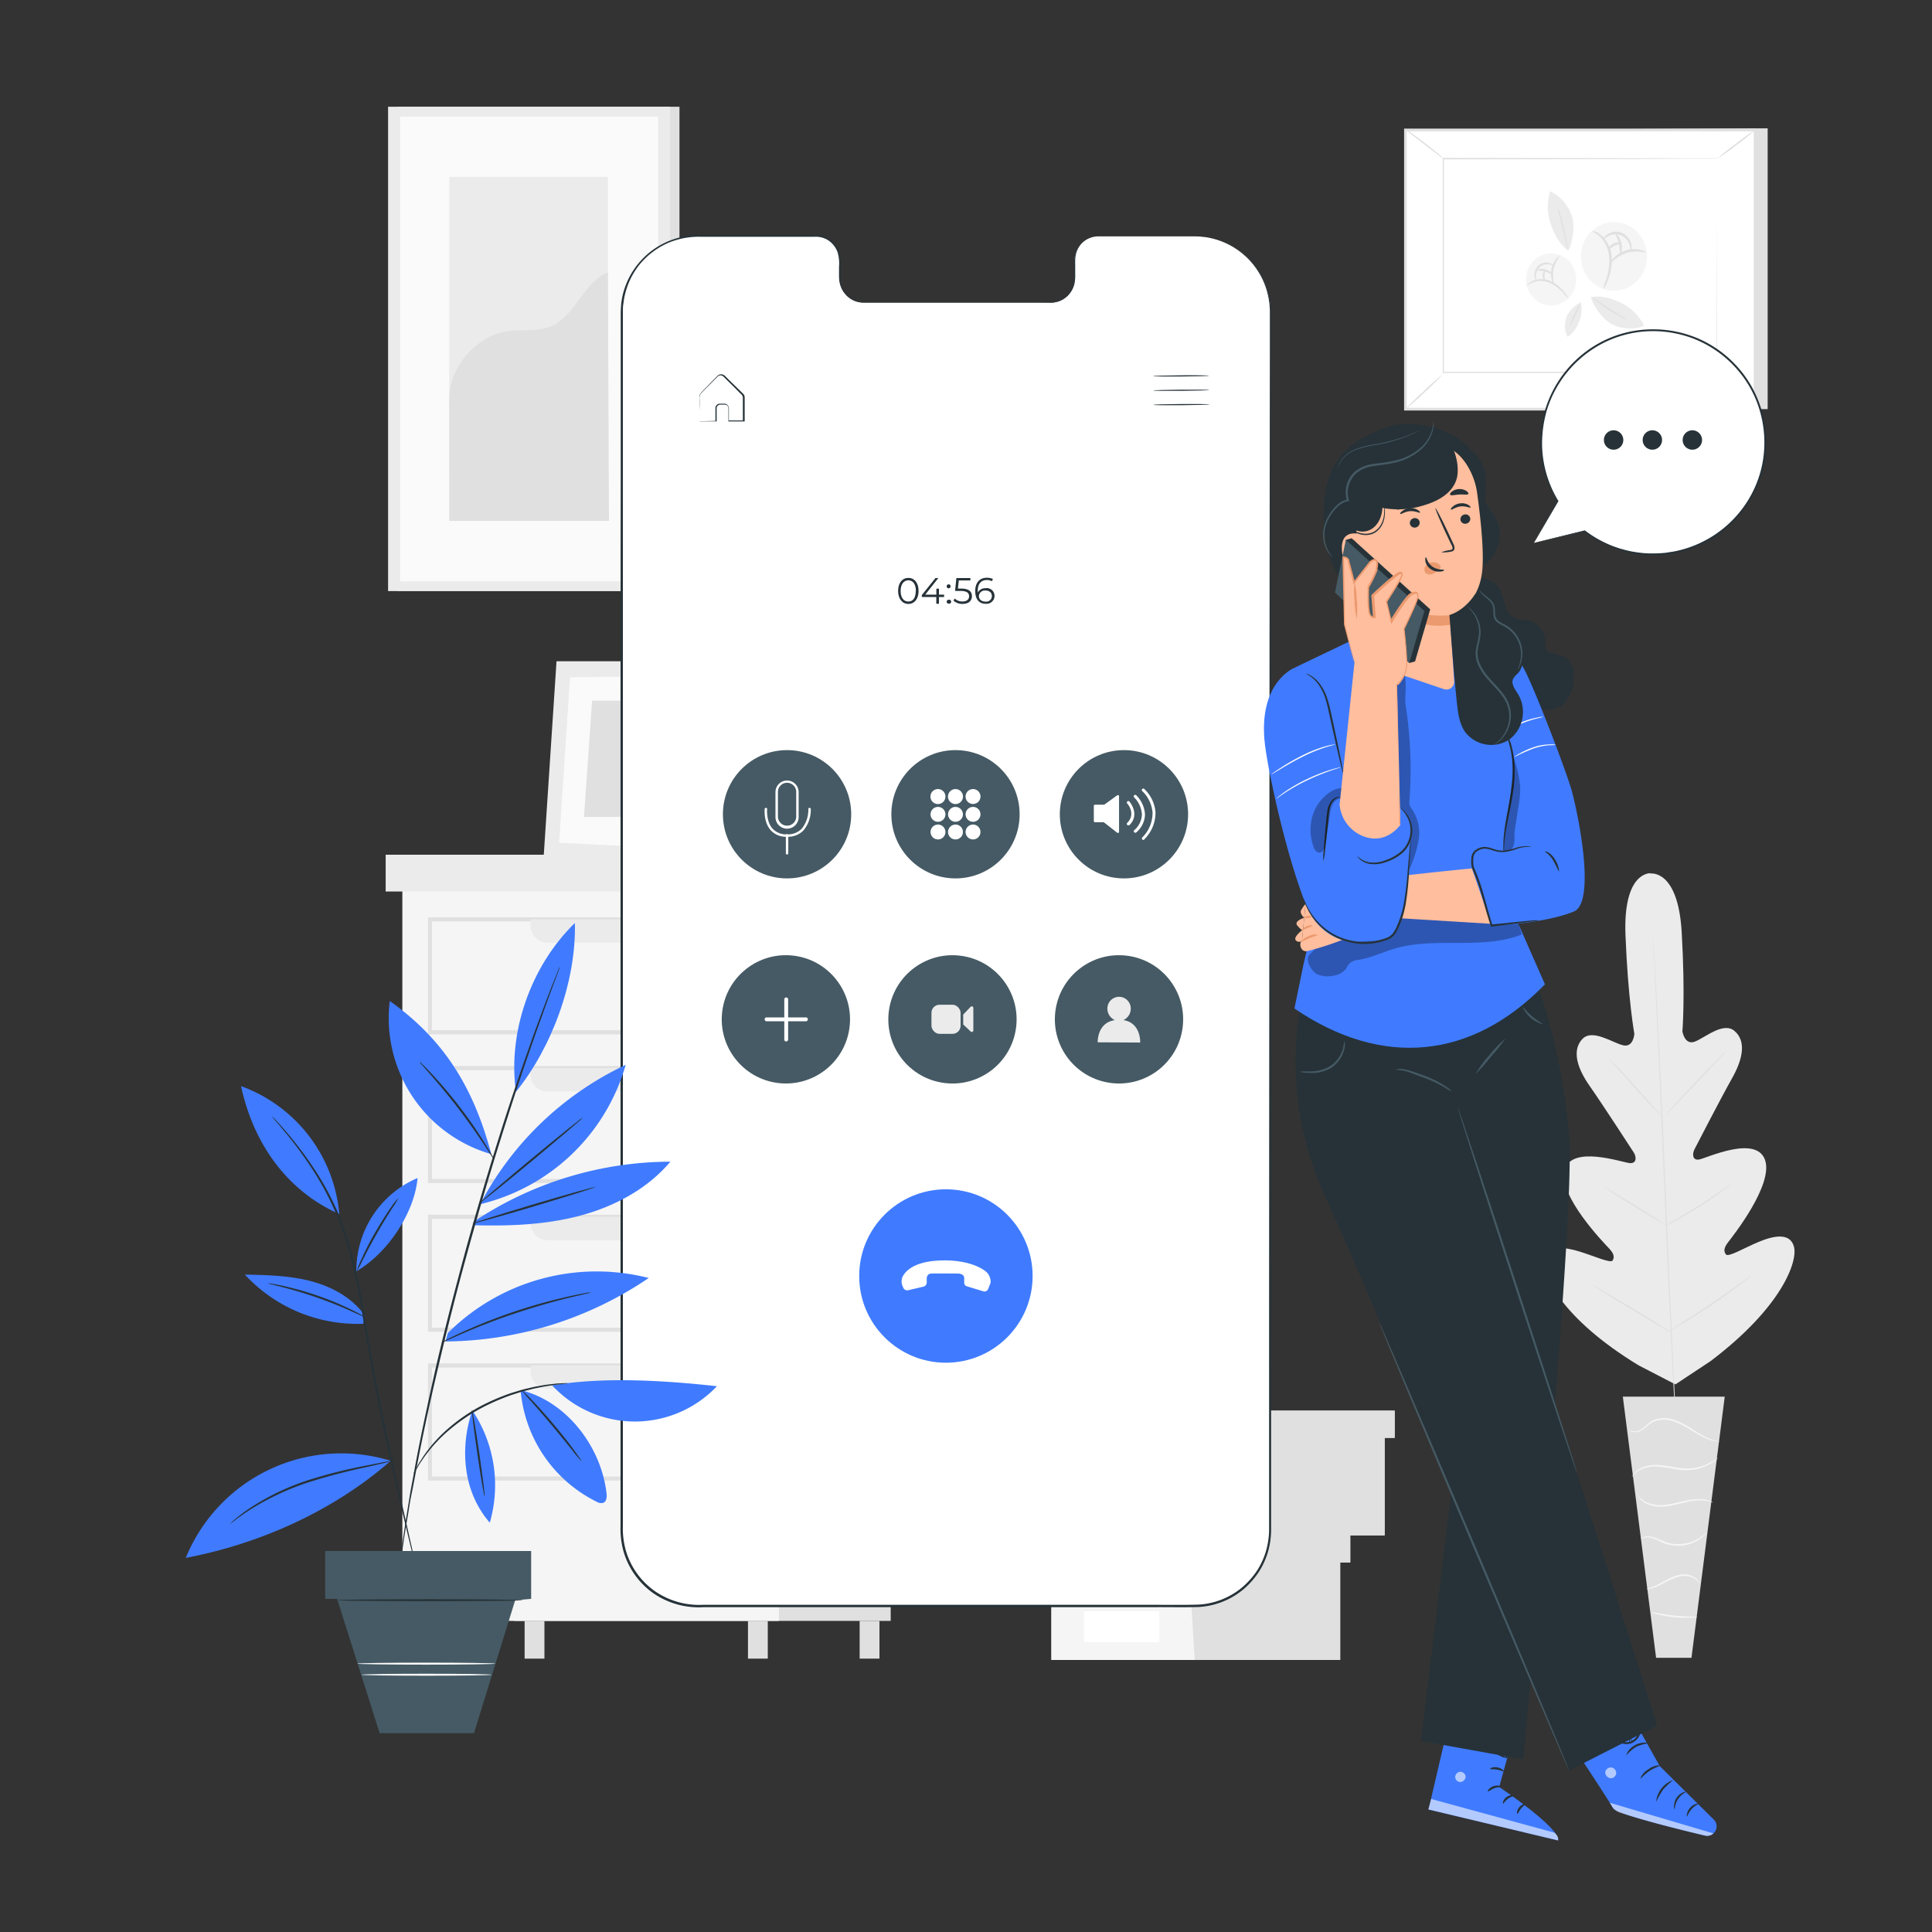 <?xml version="1.0" encoding="UTF-8" standalone="no"?>
<svg
   viewBox="0 0 500 500"
   version="1.1"
   id="svg23921"
   sodipodi:docname="calling-pana.svg"
   inkscape:version="1.2.2 (1:1.2.2+202212051550+b0a8486541)"
   xmlns:inkscape="http://www.inkscape.org/namespaces/inkscape"
   xmlns:sodipodi="http://sodipodi.sourceforge.net/DTD/sodipodi-0.dtd"
   xmlns="http://www.w3.org/2000/svg"
   xmlns:svg="http://www.w3.org/2000/svg">
  <rect x="0" y="0" width="500" height="500" fill="#333333" stroke="none"/>
  <defs
     id="defs23925" />
  <sodipodi:namedview
     id="namedview23923"
     pagecolor="#505050"
     bordercolor="#ffffff"
     borderopacity="1"
     inkscape:showpageshadow="0"
     inkscape:pageopacity="0"
     inkscape:pagecheckerboard="1"
     inkscape:deskcolor="#505050"
     showgrid="false"
     inkscape:zoom="1.626"
     inkscape:cx="249.6925"
     inkscape:cy="250"
     inkscape:window-width="1848"
     inkscape:window-height="1016"
     inkscape:window-x="72"
     inkscape:window-y="27"
     inkscape:window-maximized="1"
     inkscape:current-layer="svg23921" />
  <g
     id="freepik--background-complete--inject-1723"
     transform="matrix(0.879,0,0,0.912,51.67,1.954)">
    <path
       d="m 427.18,245.65 c 0,0 -8.13,-0.59 -7.38,17.64 0.75,18.23 2.61,27.93 2.61,27.93 0,0 -0.24,4 -3.37,3.25 -3.13,-0.75 -9,-4.73 -11.92,-1.79 -2.92,2.94 -1.95,7.72 2.05,13.23 4,5.51 12.32,17.9 13.07,19 0.75,1.1 1,3.17 -1.19,3 -2.19,-0.17 -17.19,-5.27 -19.17,2 -1.98,7.27 11.68,20.76 13.14,22.27 1.46,1.51 1.55,2.45 1,3.36 -0.55,0.91 -5.46,-1.27 -9.78,-2.54 -4.32,-1.27 -9.55,-2 -10.34,2.3 -0.79,4.3 5.22,16.8 27.76,30 l 10.84,5.41 10.27,-6.55 c 21.1,-15.34 25.84,-28.4 24.62,-32.58 -1.22,-4.18 -6.35,-2.94 -10.52,-1.25 -4.17,1.69 -8.79,4.35 -9.48,3.51 -0.69,-0.84 -0.7,-1.81 0.61,-3.45 1.31,-1.64 13.55,-16.46 10.85,-23.47 -2.7,-7.01 -17.08,-0.47 -19.27,-0.05 -2.19,0.42 -2.1,-1.67 -1.48,-2.84 0.62,-1.17 7.67,-14.35 11.1,-20.23 3.43,-5.88 4,-10.64 0.72,-13.37 -3.28,-2.73 -8.65,1.87 -11.68,3 -3.03,1.13 -3.68,-2.89 -3.68,-2.89 0,0 0.88,-9.85 -0.2,-28.05 -1.08,-18.2 -9.3,-16.74 -9.3,-16.74"
       style="fill:#ebebeb"
       id="path23419" />
    <path
       d="m 427.82,262 c 0,0 0,0.13 0,0.38 0,0.25 0.05,0.64 0.09,1.12 0.07,1 0.16,2.45 0.29,4.3 0.25,3.74 0.57,9.15 0.94,15.84 0.74,13.37 1.61,31.86 2.5,52.27 0.89,20.41 1.72,38.91 2.38,52.29 0.34,6.67 0.62,12.08 0.81,15.84 0.09,1.86 0.16,3.3 0.21,4.31 0,0.48 0,0.85 0.05,1.12 a 3.64,3.64 0 0 1 0,0.38 c 0,0 0,-0.13 0,-0.38 0,-0.25 0,-0.64 -0.09,-1.12 -0.07,-1 -0.17,-2.45 -0.29,-4.3 -0.25,-3.74 -0.57,-9.15 -0.94,-15.84 -0.74,-13.37 -1.61,-31.86 -2.5,-52.28 -0.89,-20.42 -1.72,-38.9 -2.39,-52.28 -0.33,-6.67 -0.61,-12.08 -0.8,-15.84 -0.09,-1.85 -0.17,-3.3 -0.21,-4.31 0,-0.47 0,-0.85 -0.05,-1.12 a 3.64,3.64 0 0 1 0,-0.38 z"
       style="fill:#e0e0e0"
       id="path23421" />
    <path
       d="m 415.13,298.51 a 3.47,3.47 0 0 1 0.67,0.56 c 0.42,0.38 1,0.95 1.72,1.66 1.44,1.41 3.36,3.42 5.44,5.68 l 5.3,5.8 1.62,1.75 a 3.88,3.88 0 0 1 0.56,0.67 3.31,3.31 0 0 1 -0.68,-0.55 c -0.41,-0.38 -1,-0.95 -1.71,-1.66 -1.42,-1.44 -3.31,-3.47 -5.39,-5.73 l -5.35,-5.76 -1.62,-1.74 a 3.67,3.67 0 0 1 -0.56,-0.68 z"
       style="fill:#e0e0e0"
       id="path23423" />
    <path
       d="m 431.52,314.28 c -0.08,-0.08 3.88,-4.24 8.85,-9.28 4.97,-5.04 9.07,-9.06 9.16,-9 0.09,0.06 -3.89,4.23 -8.86,9.27 -4.97,5.04 -9.07,9.09 -9.15,9.01 z"
       style="fill:#e0e0e0"
       id="path23425" />
    <path
       d="m 431.47,345.7 a 3.46,3.46 0 0 1 0.76,-0.48 l 2.12,-1.2 c 1.79,-1 4.26,-2.4 6.92,-4 2.66,-1.6 5,-3.19 6.75,-4.33 l 2,-1.35 a 3.72,3.72 0 0 1 0.77,-0.46 3.58,3.58 0 0 1 -0.68,0.59 c -0.45,0.35 -1.11,0.86 -1.95,1.46 -1.66,1.2 -4,2.81 -6.69,4.45 -2.69,1.64 -5.17,3 -7,3.94 -0.92,0.47 -1.66,0.84 -2.19,1.08 a 4.11,4.11 0 0 1 -0.81,0.3 z"
       style="fill:#e0e0e0"
       id="path23427" />
    <path
       d="m 413.51,334.7 a 3.28,3.28 0 0 1 0.75,0.35 c 0.47,0.25 1.14,0.63 2,1.09 1.65,0.94 3.91,2.26 6.4,3.74 2.49,1.48 4.73,2.84 6.35,3.85 l 1.9,1.2 a 3.48,3.48 0 0 1 0.66,0.49 3,3 0 0 1 -0.75,-0.35 c -0.47,-0.25 -1.14,-0.62 -2,-1.09 -1.65,-0.94 -3.92,-2.26 -6.41,-3.74 -2.49,-1.48 -4.73,-2.84 -6.34,-3.84 -0.81,-0.5 -1.46,-0.92 -1.9,-1.21 a 3.75,3.75 0 0 1 -0.66,-0.49 z"
       style="fill:#e0e0e0"
       id="path23429" />
    <path
       d="m 410,362.43 a 5.84,5.84 0 0 1 0.95,0.46 l 2.53,1.4 c 2.12,1.19 5,2.86 8.24,4.72 3.24,1.86 6.11,3.58 8.19,4.84 l 2.46,1.5 a 5.37,5.37 0 0 1 0.87,0.61 6.42,6.42 0 0 1 -1,-0.47 l -2.52,-1.39 c -2.12,-1.19 -5,-2.86 -8.25,-4.73 -3.25,-1.87 -6.1,-3.57 -8.18,-4.83 L 410.82,363 A 4.56,4.56 0 0 1 410,362.43 Z"
       style="fill:#e0e0e0"
       id="path23431" />
    <path
       d="m 432.72,375.48 a 6.36,6.36 0 0 1 0.95,-0.64 l 2.63,-1.6 c 2.23,-1.36 5.29,-3.24 8.62,-5.41 3.33,-2.17 6.3,-4.2 8.43,-5.69 l 2.54,-1.76 a 5.53,5.53 0 0 1 1,-0.61 8.28,8.28 0 0 1 -0.87,0.74 c -0.57,0.45 -1.41,1.09 -2.46,1.87 -2.09,1.55 -5,3.63 -8.37,5.8 -3.37,2.17 -6.43,4 -8.7,5.31 -1.13,0.65 -2.06,1.16 -2.7,1.49 a 7,7 0 0 1 -1.07,0.5 z"
       style="fill:#e0e0e0"
       id="path23433" />
    <polygon
       points="439.23,468.3 449.02,394.19 419.02,394.19 428.81,468.3 "
       style="fill:#e0e0e0"
       id="polygon23435" />
    <path
       d="m 420.58,403.3 c 0,0 0,0.1 0.16,0.26 a 1.93,1.93 0 0 0 0.72,0.52 3.65,3.65 0 0 0 3.17,-0.39 c 1.21,-0.67 2.27,-2 3.89,-2.56 a 8.58,8.58 0 0 1 5.52,0.11 23.73,23.73 0 0 1 5.13,2.49 36.86,36.86 0 0 0 4.18,2.24 11.88,11.88 0 0 0 3.08,0.89 6.6,6.6 0 0 0 0.87,0.06 c 0.2,0 0.31,0 0.31,0 a 15.11,15.11 0 0 1 -4.12,-1.24 39.9,39.9 0 0 1 -4.08,-2.31 23,23 0 0 0 -5.23,-2.57 8.81,8.81 0 0 0 -5.82,-0.06 7.66,7.66 0 0 0 -2.19,1.35 15.15,15.15 0 0 1 -1.72,1.33 3.52,3.52 0 0 1 -2.92,0.51 3,3 0 0 1 -0.95,-0.63 z"
       style="fill:#f5f5f5"
       id="path23437" />
    <path
       d="m 421.67,417 c 0,0 0.24,-0.31 0.71,-0.8 a 6.75,6.75 0 0 1 2.4,-1.52 10.71,10.71 0 0 1 4.22,-0.68 43.6,43.6 0 0 1 5.22,0.72 18,18 0 0 0 5.34,0.22 14.92,14.92 0 0 0 4.21,-1.2 13.8,13.8 0 0 0 2.53,-1.51 3.88,3.88 0 0 0 0.8,-0.72 27,27 0 0 1 -3.47,1.91 15.52,15.52 0 0 1 -4.12,1.07 18.3,18.3 0 0 1 -5.21,-0.26 40.59,40.59 0 0 0 -5.29,-0.68 10.72,10.72 0 0 0 -4.31,0.76 6.32,6.32 0 0 0 -2.41,1.71 3.87,3.87 0 0 0 -0.45,0.67 c -0.14,0.16 -0.18,0.25 -0.17,0.31 z"
       style="fill:#f5f5f5"
       id="path23439" />
    <path
       d="m 445.62,424.25 a 2.41,2.41 0 0 0 -0.83,-0.42 8.55,8.55 0 0 0 -2.48,-0.54 16.24,16.24 0 0 0 -3.76,0.22 c -1.4,0.22 -2.9,0.61 -4.47,0.94 a 18.53,18.53 0 0 1 -4.47,0.51 9.8,9.8 0 0 1 -3.55,-0.77 8.4,8.4 0 0 1 -2.69,-2 2.55,2.55 0 0 0 0.51,0.78 6.5,6.5 0 0 0 2,1.54 9.79,9.79 0 0 0 3.67,0.9 17.76,17.76 0 0 0 4.59,-0.48 c 1.59,-0.33 3.08,-0.73 4.45,-1 a 17.08,17.08 0 0 1 3.66,-0.31 14.07,14.07 0 0 1 3.37,0.63 z"
       style="fill:#f5f5f5"
       id="path23441" />
    <path
       d="m 424.32,434.53 a 5,5 0 0 1 2.92,-0.29 13.67,13.67 0 0 1 3,1.14 11.7,11.7 0 0 0 11.14,-0.58 10.38,10.38 0 0 0 1.78,-1.37 c 0.37,-0.39 0.55,-0.61 0.53,-0.64 a 24.75,24.75 0 0 1 -2.49,1.71 12.28,12.28 0 0 1 -7,1.48 c -2.84,-0.16 -5,-1.86 -7,-2.08 a 4.41,4.41 0 0 0 -2.26,0.19 1.61,1.61 0 0 0 -0.62,0.44 z"
       style="fill:#f5f5f5"
       id="path23443" />
    <path
       d="m 426,448.76 a 5.84,5.84 0 0 0 2.5,-0.5 c 1.5,-0.5 3.37,-1.66 5.55,-2.53 a 9.06,9.06 0 0 1 3.19,-0.66 5.86,5.86 0 0 1 2.56,0.58 5.55,5.55 0 0 1 1.85,1.6 c 0,0 0,-0.25 -0.28,-0.63 a 4,4 0 0 0 -1.41,-1.27 5.86,5.86 0 0 0 -2.72,-0.73 9,9 0 0 0 -3.36,0.66 c -2.26,0.9 -4.07,2.09 -5.51,2.66 -1.44,0.57 -2.37,0.74 -2.37,0.82 z"
       style="fill:#f5f5f5"
       id="path23445" />
    <path
       d="m 427.47,455.38 a 6.82,6.82 0 0 0 1.9,0.61 34.87,34.87 0 0 0 9.56,0.94 7.4,7.4 0 0 0 2,-0.23 c 0,-0.15 -3,0 -6.75,-0.39 -3.75,-0.39 -6.68,-1.08 -6.71,-0.93 z"
       style="fill:#f5f5f5"
       id="path23447" />
    <polygon
       points="355.01,34.82 461.66,34.26 461.66,113.96 358.72,113.96 "
       style="fill:#e0e0e0"
       id="polygon23449" />
    <rect
       x="366.86"
       y="22.87"
       width="79.23"
       height="102.94"
       transform="rotate(-90,406.48,74.34)"
       style="fill:#ffffff"
       id="rect23451" />
    <path
       d="M 458.34,114.35 H 354.62 v -80 H 458.34 Z M 355.4,113.57 H 457.56 V 35.12 H 355.4 Z"
       style="fill:#e0e0e0"
       id="path23453" />
    <rect
       x="366.16"
       y="42.87"
       width="80.64"
       height="60.66"
       style="fill:#ffffff"
       id="rect23455" />
    <path
       d="m 446.8,42.87 h -1.53 -4.39 l -16.54,0.13 -58.18,0.09 0.19,-0.18 c 0,18.19 0,38.85 0,60.65 v 0 l -0.21,-0.21 h 80.64 l -0.17,0.17 c 0,-18.33 0.07,-33.48 0.09,-44.05 0,-5.29 0,-9.43 0,-12.26 0,-1.41 0,-2.49 0,-3.23 0,-0.74 0,-1.12 0,-1.12 0,0 0,0.36 0,1.08 0,0.72 0,1.8 0,3.2 0,2.82 0,7 0,12.23 0,10.59 0.05,25.77 0.09,44.15 v 0.17 h -0.17 -80.64 0.02 v -0.2 0 c 0,-21.8 0,-42.46 0,-60.65 v -0.19 h 0.18 l 58.3,0.09 h 16.5 4.36 1.48 z"
       style="fill:#e0e0e0"
       id="path23457" />
    <path
       d="m 355,34.54 a 10,10 0 0 1 1.74,1.07 c 1.05,0.7 2.48,1.7 4,2.84 1.52,1.14 2.92,2.23 3.89,3 a 9,9 0 0 1 1.5,1.39 11.12,11.12 0 0 1 -1.68,-1.16 l -4,-2.93 -3.95,-2.93 A 10.3,10.3 0 0 1 355,34.54 Z"
       style="fill:#e0e0e0"
       id="path23459" />
    <path
       d="m 458,34.72 a 57.12,57.12 0 0 1 -5.5,4.28 58.26,58.26 0 0 1 -5.7,3.91 57.46,57.46 0 0 1 5.45,-4.24 58.26,58.26 0 0 1 5.75,-3.95 z"
       style="fill:#e0e0e0"
       id="path23461" />
    <line
       x1="457.95"
       y1="113.96"
       x2="446.39"
       y2="103.53"
       style="fill:#ffffff"
       id="line23463" />
    <path
       d="m 446.39,103.53 a 75.24,75.24 0 0 1 5.92,5.06 76.21,76.21 0 0 1 5.69,5.41 73.16,73.16 0 0 1 -6,-5.1 73.84,73.84 0 0 1 -5.61,-5.37 z"
       style="fill:#e0e0e0"
       id="path23465" />
    <path
       d="m 355,114 a 71.5,71.5 0 0 1 5.38,-5.13 68.16,68.16 0 0 1 5.66,-4.83 71.5,71.5 0 0 1 -5.38,5.13 A 68.16,68.16 0 0 1 355,114 Z"
       style="fill:#e0e0e0"
       id="path23467" />
    <path
       d="m 425.93,72.65 a 9.73,9.73 0 1 1 -7.49,-11.55 9.73,9.73 0 0 1 7.49,11.55 z"
       style="fill:#f5f5f5"
       id="path23469" />
    <path
       d="m 413.25,79.87 a 16.08,16.08 0 0 1 0.85,-2.69 16.22,16.22 0 0 0 0.89,-6.55 9.11,9.11 0 0 0 -2.85,-5.74 16.58,16.58 0 0 0 -2.31,-1.49 4.09,4.09 0 0 1 2.65,1.08 8.9,8.9 0 0 1 3.26,6.07 14.26,14.26 0 0 1 -1.14,6.81 7.94,7.94 0 0 1 -1.35,2.51 z"
       style="fill:#e0e0e0"
       id="path23471" />
    <path
       d="m 425.81,69.45 c 0,0.22 -2.62,-0.72 -5.66,0.19 -3.04,0.91 -4.7,3.06 -4.86,2.9 -0.16,-0.16 0.22,-0.67 1,-1.46 a 8.64,8.64 0 0 1 3.66,-2.17 8.54,8.54 0 0 1 4.25,-0.15 c 1.06,0.24 1.65,0.6 1.61,0.69 z"
       style="fill:#e0e0e0"
       id="path23473" />
    <path
       d="m 421.42,69 c -0.12,0 -0.07,-0.68 -0.42,-1.64 a 4.37,4.37 0 0 0 -6.32,-2.46 c -0.9,0.46 -1.32,1 -1.42,0.92 -0.1,-0.08 0.2,-0.72 1.14,-1.38 a 4.58,4.58 0 0 1 7.11,2.77 c 0.25,1.07 -0.01,1.79 -0.09,1.79 z"
       style="fill:#e0e0e0"
       id="path23475" />
    <path
       d="m 418.32,70 c -0.22,0 -0.06,-1.38 -0.45,-2.94 -0.39,-1.56 -1.11,-2.68 -0.93,-2.82 0.18,-0.14 1.25,0.89 1.67,2.65 0.42,1.76 -0.11,3.11 -0.29,3.11 z"
       style="fill:#e0e0e0"
       id="path23477" />
    <path
       d="m 418.23,66.93 c 0,0.22 -0.85,0.27 -1.65,0.69 -0.8,0.42 -1.49,1 -1.64,0.83 -0.15,-0.17 0.27,-0.93 1.29,-1.5 1.02,-0.57 2.04,-0.2 2,-0.02 z"
       style="fill:#e0e0e0"
       id="path23479" />
    <path
       d="m 402.66,71.49 a 7.39,7.39 0 1 1 -10.41,0.9 7.39,7.39 0 0 1 10.41,-0.9 z"
       style="fill:#f5f5f5"
       id="path23481" />
    <path
       d="m 403,82.56 a 12.17,12.17 0 0 1 -1.5,-1.53 12.25,12.25 0 0 0 -4.07,-2.93 6.88,6.88 0 0 0 -4.86,-0.14 12.37,12.37 0 0 0 -1.82,1 c -0.05,0 0.41,-0.8 1.67,-1.39 a 6.75,6.75 0 0 1 5.23,0 10.85,10.85 0 0 1 4.15,3.19 6.08,6.08 0 0 1 1.2,1.8 z"
       style="fill:#e0e0e0"
       id="path23483" />
    <path
       d="m 400.47,70.43 a 11.83,11.83 0 0 0 -1.89,3.86 11.56,11.56 0 0 0 0.21,4.29 c -0.07,0 -0.37,-0.39 -0.63,-1.18 a 6.58,6.58 0 0 1 1.27,-6.13 c 0.57,-0.63 0.99,-0.89 1.04,-0.84 z"
       style="fill:#e0e0e0"
       id="path23485" />
    <path
       d="m 398.57,73.19 c -0.05,0.08 -0.48,-0.19 -1.24,-0.3 a 3.33,3.33 0 0 0 -3.91,3.35 c 0,0.77 0.2,1.24 0.11,1.28 -0.09,0.04 -0.41,-0.39 -0.51,-1.26 a 3.56,3.56 0 0 1 1.18,-3.06 3.62,3.62 0 0 1 3.21,-0.71 c 0.84,0.24 1.2,0.66 1.16,0.7 z"
       style="fill:#e0e0e0"
       id="path23487" />
    <path
       d="m 398.15,75.64 c -0.11,0.13 -0.94,-0.45 -2.12,-0.75 -1.18,-0.3 -2.19,-0.22 -2.22,-0.38 a 2.75,2.75 0 0 1 2.36,-0.18 c 1.33,0.34 2.09,1.21 1.98,1.31 z"
       style="fill:#e0e0e0"
       id="path23489" />
    <path
       d="m 396.08,74.61 c 0.15,0.09 -0.12,0.66 -0.13,1.35 -0.01,0.69 0.14,1.35 0,1.4 -0.14,0.05 -0.52,-0.52 -0.54,-1.41 -0.02,-0.89 0.59,-1.43 0.67,-1.34 z"
       style="fill:#e0e0e0"
       id="path23491" />
    <path
       d="m 403,69 c -2.61,-1.7 -4.21,-4.73 -5.25,-7.67 a 14.42,14.42 0 0 1 -0.12,-9.18 12,12 0 0 1 6.28,6.71 C 405,61.81 404.36,66.16 403,69"
       style="fill:#ebebeb"
       id="path23493" />
    <path
       d="m 399.94,56.92 a 104.75,104.75 0 0 1 2.8,11.6"
       style="fill:#ffffff"
       id="path23495" />
    <path
       d="m 402.74,68.52 a 8.05,8.05 0 0 1 -0.47,-1.69 c -0.28,-1.21 -0.61,-2.58 -1,-4.1 -0.39,-1.52 -0.71,-2.89 -1,-4.09 a 7.53,7.53 0 0 1 -0.35,-1.72 7.67,7.67 0 0 1 0.63,1.64 c 0.33,1 0.74,2.46 1.13,4.07 0.39,1.61 0.68,3.08 0.85,4.14 a 7.16,7.16 0 0 1 0.21,1.75 z"
       style="fill:#e0e0e0"
       id="path23497" />
    <path
       d="m 409.58,82.2 c 3.05,-0.64 6.32,0.36 9.14,1.71 a 14.36,14.36 0 0 1 6.57,6.41 12,12 0 0 1 -9.18,-0.31 c -2.86,-1.32 -5.48,-4.84 -6.53,-7.81"
       style="fill:#ebebeb"
       id="path23499" />
    <path
       d="M 420.23,88.56 A 105.65,105.65 0 0 1 410.05,82.34"
       style="fill:#ffffff"
       id="path23501" />
    <path
       d="m 410.05,82.34 a 7.77,7.77 0 0 1 1.53,0.86 l 3.58,2.22 3.61,2.18 a 7.75,7.75 0 0 1 1.46,1 7.19,7.19 0 0 1 -1.6,-0.71 c -1,-0.49 -2.27,-1.22 -3.68,-2.08 -1.41,-0.86 -2.66,-1.7 -3.54,-2.33 a 7.54,7.54 0 0 1 -1.36,-1.14 z"
       style="fill:#e0e0e0"
       id="path23503" />
    <path
       d="m 406.63,83.65 a 8.8,8.8 0 0 1 -0.49,5.53 8.62,8.62 0 0 1 -3.42,4.29 7.1,7.1 0 0 1 -0.36,-5.48 8.71,8.71 0 0 1 4.27,-4.34"
       style="fill:#ebebeb"
       id="path23505" />
    <path
       d="m 403.46,90.36 a 63.27,63.27 0 0 1 3.11,-6.42"
       style="fill:#ffffff"
       id="path23507" />
    <path
       d="m 406.57,83.94 a 21.76,21.76 0 0 1 -1.46,3.25 20.83,20.83 0 0 1 -1.65,3.17 13.13,13.13 0 0 1 1.28,-3.36 12.28,12.28 0 0 1 1.83,-3.06 z"
       style="fill:#e0e0e0"
       id="path23509" />
    <rect
       x="92.59"
       y="248.24"
       width="110.87"
       height="209.58"
       style="fill:#e0e0e0"
       id="rect23511" />
    <rect
       x="59.68"
       y="248.24"
       width="110.87"
       height="209.58"
       style="fill:#f5f5f5"
       id="rect23513" />
    <path
       d="M 162.39,291.38 H 67.23 v -33.22 h 95.16 z m -94,-1.17 h 92.82 V 259.33 H 68.4 Z"
       style="fill:#e0e0e0"
       id="path23515" />
    <path
       d="m 97.4,258.75 h 36.12 v 1.67 a 4.95,4.95 0 0 1 -4.95,4.95 h -26.23 a 4.95,4.95 0 0 1 -4.95,-4.95 v -1.67 z"
       style="fill:#ebebeb"
       id="path23517" />
    <path
       d="M 162.39,333.58 H 67.23 v -33.22 h 95.16 z m -94,-1.17 h 92.82 V 301.53 H 68.4 Z"
       style="fill:#e0e0e0"
       id="path23519" />
    <path
       d="m 97.4,300.95 h 36.12 v 1.67 a 4.95,4.95 0 0 1 -4.95,4.95 h -26.23 a 4.95,4.95 0 0 1 -4.95,-4.95 v -1.67 z"
       style="fill:#ebebeb"
       id="path23521" />
    <path
       d="M 162.39,375.78 H 67.23 v -33.22 h 95.16 z m -94,-1.17 h 92.82 V 343.73 H 68.4 Z"
       style="fill:#e0e0e0"
       id="path23523" />
    <path
       d="m 97.4,343.15 h 36.12 v 1.67 a 4.95,4.95 0 0 1 -4.95,4.95 h -26.23 a 4.95,4.95 0 0 1 -4.95,-4.95 v -1.67 z"
       style="fill:#ebebeb"
       id="path23525" />
    <path
       d="M 162.39,418 H 67.23 v -33.24 h 95.16 z m -94,-1.17 h 92.82 v -30.9 H 68.4 Z"
       style="fill:#e0e0e0"
       id="path23527" />
    <path
       d="m 97.4,385.35 h 36.12 V 387 a 4.95,4.95 0 0 1 -4.95,4.95 H 102.35 A 4.95,4.95 0 0 1 97.4,387 v -1.67 z"
       style="fill:#ebebeb"
       id="path23529" />
    <rect
       x="54.77"
       y="240.4"
       width="120.42"
       height="10.44"
       style="fill:#ebebeb"
       id="rect23531" />
    <rect
       x="175.19"
       y="240.4"
       width="36.21"
       height="10.44"
       style="fill:#e0e0e0"
       id="rect23533" />
    <rect
       x="59.68"
       y="457.82"
       width="5.83"
       height="10.71"
       style="fill:#e0e0e0"
       id="rect23535" />
    <rect
       x="95.68"
       y="457.82"
       width="5.83"
       height="10.71"
       style="fill:#e0e0e0"
       id="rect23537" />
    <rect
       x="161.44"
       y="457.82"
       width="5.83"
       height="10.71"
       style="fill:#e0e0e0"
       id="rect23539" />
    <rect
       x="194.32"
       y="457.82"
       width="5.83"
       height="10.71"
       style="fill:#e0e0e0"
       id="rect23541" />
    <polygon
       points="142.03,224.02 143.38,212.71 154.59,242.15 147.62,242.12 "
       style="fill:#e0e0e0"
       id="polygon23543" />
    <polygon
       points="145.5,185.5 105.07,185.5 101.22,241.92 141.02,242.77 "
       style="fill:#ebebeb"
       id="polygon23545" />
    <polygon
       points="139.57,189.76 109.05,190.04 105.84,237 135.44,238.43 "
       style="fill:#fafafa"
       id="polygon23547" />
    <polygon
       points="132.35,196.68 115.55,196.68 113.15,229.69 129.47,229.69 "
       style="fill:#e0e0e0"
       id="polygon23549" />
    <rect
       x="58.24"
       y="28.15"
       width="83.03"
       height="137.44"
       style="fill:#e0e0e0"
       id="rect23551" />
    <rect
       x="55.48"
       y="28.15"
       width="83.03"
       height="137.44"
       style="fill:#ebebeb"
       id="rect23553" />
    <rect
       x="59.02"
       y="30.94"
       width="75.96"
       height="131.86"
       style="fill:#fafafa"
       id="rect23555" />
    <rect
       x="73.48"
       y="48.07"
       width="46.71"
       height="97.59"
       style="fill:#ebebeb"
       id="rect23557" />
    <path
       d="m 73.48,111.13 c -0.11,-9.12 8.09,-18 17.12,-19.29 4.3,-0.61 8.87,0.25 12.9,-1.4 7.18,-3 9.46,-12.49 16.69,-15.32 l 0.33,70.54 h -47 z"
       style="fill:#e0e0e0"
       id="path23559" />
    <polygon
       points="335.8,468.91 335.8,441.25 250.72,441.25 250.72,468.91 291.18,468.91 "
       style="fill:#f5f5f5"
       id="polygon23561" />
    <polygon
       points="338.77,433.51 291.18,433.51 247.15,433.51 247.15,441.25 338.77,441.25 "
       style="fill:#e0e0e0"
       id="polygon23563" />
    <polygon
       points="338.77,441.25 338.77,433.51 291.18,433.51 291.18,440.53 292.96,468.91 335.8,468.91 335.8,441.25 "
       style="fill:#e0e0e0"
       id="polygon23565" />
    <rect
       x="262.62"
       y="445.71"
       width="17.25"
       height="4.16"
       style="fill:#e0e0e0"
       id="rect23567" />
    <rect
       x="260.4"
       y="455.08"
       width="22.15"
       height="8.79"
       style="fill:#ffffff"
       id="rect23569" />
    <polygon
       points="348.89,433.55 348.89,405.88 263.81,405.88 263.81,433.55 304.26,433.55 "
       style="fill:#f5f5f5"
       id="polygon23571" />
    <polygon
       points="351.86,398.15 304.26,398.15 260.24,398.15 260.24,405.88 351.86,405.88 "
       style="fill:#e0e0e0"
       id="polygon23573" />
    <polygon
       points="351.86,405.88 351.86,398.15 304.26,398.15 304.26,405.17 306.05,433.55 348.89,433.55 348.89,405.88 "
       style="fill:#e0e0e0"
       id="polygon23575" />
    <rect
       x="275.71"
       y="410.35"
       width="17.25"
       height="4.16"
       style="fill:#e0e0e0"
       id="rect23577" />
    <rect
       x="273.49"
       y="419.72"
       width="22.15"
       height="8.79"
       style="fill:#ffffff"
       id="rect23579" />
  </g>
  <g
     id="freepik--Screen--inject-1723">
    <path
       d="M309.16,61.17l-25,0a6.21,6.21,0,0,0-6.07,6.34V72a6.19,6.19,0,0,1-6.06,6.33l-48.68,0A6.21,6.21,0,0,1,217.31,72V67.45a6.2,6.2,0,0,0-6.06-6.34H180.61A19.64,19.64,0,0,0,161,80.74l-.06,315.2a19.64,19.64,0,0,0,19.63,19.66l128.56.07A19.65,19.65,0,0,0,328.74,396l.06-315.2A19.64,19.64,0,0,0,309.16,61.17Z"
       style="fill:#fff"
       id="path23585" />
    <path
       d="M309.16,61.17l.67,0a14.82,14.82,0,0,1,2,.15,18.36,18.36,0,0,1,7.37,2.55,18.81,18.81,0,0,1,4.48,3.63,19.21,19.21,0,0,1,3.74,5.87,20.29,20.29,0,0,1,1.48,8c0,2.91,0,6,0,9.27,0,26.18,0,64.06.06,110.87s0,102.55,0,164.44V395.4a21,21,0,0,1-.75,6,19.93,19.93,0,0,1-2.51,5.54,21.33,21.33,0,0,1-4.1,4.54,19.85,19.85,0,0,1-11.34,4.41c-4.12.12-8.22,0-12.35.05h-25l-51.36,0-26.27,0H182a20.7,20.7,0,0,1-12.8-3.53,20.14,20.14,0,0,1-7.79-10.76,21.75,21.75,0,0,1-.82-6.65v-6.62q0-13.23,0-26.28,0-26.1,0-51.38c0-33.68,0-66.17,0-97.12s0-60.36.05-87.89q0-20.64,0-39.83V81.05c0-.79.07-1.6.12-2.39a23.34,23.34,0,0,1,.4-2.34A20.1,20.1,0,0,1,165.38,68a20,20,0,0,1,16-7.1l17.13,0h12.27A6.26,6.26,0,0,1,214.68,62a6.54,6.54,0,0,1,2.41,3.16,10.71,10.71,0,0,1,.4,3.88V71a16.39,16.39,0,0,0,.06,1.87A6.19,6.19,0,0,0,219,76.12,5.84,5.84,0,0,0,222,78a7,7,0,0,0,1.78.17h8.9l25.91,0,11.43,0c.9,0,1.82,0,2.67,0a5.8,5.8,0,0,0,2.41-.85,6.23,6.23,0,0,0,2.75-4A11.17,11.17,0,0,0,278,71V68.66a13.58,13.58,0,0,1,.1-2.3,6.91,6.91,0,0,1,.74-2.1A6.16,6.16,0,0,1,282,61.49a9.79,9.79,0,0,1,3.91-.42l12.74,0,7.84,0,2.67,0-2.67,0-7.84,0H285.9a9.65,9.65,0,0,0-3.83.42,6,6,0,0,0-3,2.7,6.57,6.57,0,0,0-.71,2.05,12.89,12.89,0,0,0-.1,2.26c0,.77,0,1.55,0,2.35a11.2,11.2,0,0,1-.16,2.43,6.45,6.45,0,0,1-2.84,4.11,6,6,0,0,1-2.5.88c-.91.08-1.79,0-2.7,0H223.79a7.26,7.26,0,0,1-1.85-.18,6.16,6.16,0,0,1-3.18-2,6.59,6.59,0,0,1-1.55-3.46,15.55,15.55,0,0,1-.07-1.92V69.05a10.13,10.13,0,0,0-.38-3.77,6.16,6.16,0,0,0-2.28-3,5.89,5.89,0,0,0-3.67-1h-29.4a20.32,20.32,0,0,0-8.58,1.62,20,20,0,0,0-7.13,5.35,19.6,19.6,0,0,0-4,8.15c-.2.75-.26,1.53-.39,2.3s-.1,1.55-.11,2.34v4.76q0,19.17,0,39.83c0,27.53,0,56.94,0,87.89s0,63.44,0,97.12V362q0,13.05,0,26.28v6.62a21.17,21.17,0,0,0,.8,6.49,19.55,19.55,0,0,0,7.57,10.46A20.17,20.17,0,0,0,182,415.32h39.54l51.36,0h25c4.12,0,8.26.07,12.31-.05a19.33,19.33,0,0,0,11.05-4.28,21,21,0,0,0,4-4.42,19.27,19.27,0,0,0,2.44-5.39,20.64,20.64,0,0,0,.74-5.85v-6q0-11.9,0-23.5c0-61.89.06-117.62.09-164.44s.08-84.69.11-110.87c0-3.28,0-6.36,0-9.27a20.2,20.2,0,0,0-1.44-7.91,19.39,19.39,0,0,0-3.69-5.84,19.58,19.58,0,0,0-11.76-6.21,16.33,16.33,0,0,0-2-.19Z"
       style="fill:#263238"
       id="path23587" />
    <path
       d="M312.93,97.23c0,.08-3.25.18-7.25.21s-7.26,0-7.26-.09,3.25-.18,7.26-.22S312.93,97.14,312.93,97.23Z"
       style="fill:#263238"
       id="path23589" />
    <path
       d="M313,100.94c0,.08-3.25.18-7.25.21s-7.26,0-7.26-.09,3.25-.18,7.26-.21S313,100.86,313,100.94Z"
       style="fill:#263238"
       id="path23591" />
    <path
       d="M313,104.65c0,.09-3.25.18-7.25.22s-7.26,0-7.26-.1,3.25-.18,7.26-.21S313,104.57,313,104.65Z"
       style="fill:#263238"
       id="path23593" />
    <path
       d="M181,109l.3,0,.84,0,3.1-.07-.09.09q0-1,0-2.25c0-.42,0-.81,0-1.29a1.19,1.19,0,0,1,1-1c.5,0,.94,0,1.48,0a1.22,1.22,0,0,1,1,1.2c0,1,0,2.14,0,3.28l-.14-.14,3.91,0-.15.15c0-1.58,0-3.2,0-4.87,0-.42,0-.83,0-1.24a1.29,1.29,0,0,0-.54-.93L190,100.2l-1.65-1.63-.8-.78a1.83,1.83,0,0,0-.81-.61,1,1,0,0,0-.89.17c-.24.2-.49.49-.73.72l-1.4,1.41c-.89.92-1.81,1.76-2.47,2.55a2.77,2.77,0,0,0-.2,1.46v1.37c0,.85,0,1.59,0,2.22s0,1,0,1.42,0,.5,0,.51a2.56,2.56,0,0,1,0-.47c0-.38,0-.84,0-1.4s0-1.38-.05-2.23c0-.44,0-.91,0-1.41,0-.25,0-.5,0-.76a1.6,1.6,0,0,1,.22-.82c.72-.89,1.59-1.67,2.47-2.61.45-.47.92-.94,1.4-1.43.25-.25.45-.49.75-.75a1.33,1.33,0,0,1,1.13-.22,2.05,2.05,0,0,1,.94.67l.8.79,1.66,1.62,1.71,1.68a3.37,3.37,0,0,1,.44.47,1.41,1.41,0,0,1,.2.66c0,.41,0,.83,0,1.25,0,1.66,0,3.29,0,4.87v.15h-.15l-3.91,0h-.14V109c0-1.13,0-2.23,0-3.28a.94.94,0,0,0-.79-1c-.45,0-1,0-1.42,0a1,1,0,0,0-.84.76c0,.39,0,.85,0,1.25v2.33h-.08l-3.15,0h-.82A1.27,1.27,0,0,1,181,109Z"
       style="fill:#263238"
       id="path23595" />
    <path
       d="M232.43,152.93c0-2.11,1.11-3.37,2.65-3.37s2.65,1.26,2.65,3.37-1.12,3.37-2.65,3.37S232.43,155,232.43,152.93Zm4.6,0c0-1.77-.8-2.75-1.95-2.75s-2,1-2,2.75.79,2.75,2,2.75S237,154.7,237,152.93Z"
       style="fill:#263238"
       id="path23605" />
    <path
       d="M244.34,154.5H243v1.75h-.69V154.5h-3.74V154l3.52-4.4h.75l-3.39,4.29h2.88v-1.54H243v1.54h1.32Z"
       style="fill:#263238"
       id="path23607" />
    <path
       d="M245,151.73a.5.5,0,0,1,.5-.51.51.51,0,0,1,.52.51.53.53,0,0,1-.52.53A.51.51,0,0,1,245,151.73Zm0,4a.5.5,0,0,1,.5-.51.52.52,0,1,1,0,1A.51.51,0,0,1,245,155.77Z"
       style="fill:#263238"
       id="path23609" />
    <path
       d="M251.53,154.29c0,1.13-.78,2-2.41,2a3.42,3.42,0,0,1-2.37-.85l.33-.54a2.88,2.88,0,0,0,2,.77c1.12,0,1.72-.55,1.72-1.36s-.53-1.38-2.22-1.38h-1.41l.34-3.33h3.63v.61h-3l-.23,2.11h.85C250.77,152.33,251.53,153.12,251.53,154.29Z"
       style="fill:#263238"
       id="path23611" />
    <path
       d="M257.38,154.26a2.07,2.07,0,0,1-2.27,2c-1.76,0-2.72-1.22-2.72-3.31,0-2.26,1.23-3.43,3-3.43a3.13,3.13,0,0,1,1.58.35l-.28.55a2.37,2.37,0,0,0-1.29-.31c-1.43,0-2.35.92-2.35,2.72,0,.15,0,.34,0,.54a2.12,2.12,0,0,1,2-1.14A2,2,0,0,1,257.38,154.26Zm-.68,0c0-.87-.64-1.43-1.66-1.43a1.54,1.54,0,0,0-1.71,1.45c0,.73.61,1.42,1.75,1.42A1.45,1.45,0,0,0,256.7,154.28Z"
       style="fill:#263238"
       id="path23613" />
    <circle
       cx="244.8"
       cy="330.23"
       r="22.44"
       style="fill:#407BFF"
       id="circle23615" />
    <path
       d="M235,333.92l4-.94a1.1,1.1,0,0,0,.84-1.07v-.82s-.17-1.4,1.15-1.49c.95-.06,7,0,7,0s1.58,0,1.55,1.22V332a.93.93,0,0,0,.67.89l4.34,1.32a1,1,0,0,0,1.14-.54l.55-1.34a1.88,1.88,0,0,0,.14-.77,3.75,3.75,0,0,0-.75-2c-.86-1.1-4.92-3.71-12.65-3.33-7.37.35-9,3.46-9.4,4.2a3.14,3.14,0,0,0-.13,2.07c.07.18.2.47.32.77A1.1,1.1,0,0,0,235,333.92Z"
       style="fill:#fff"
       id="path23617" />
    <circle
       cx="203.69"
       cy="210.73"
       r="16.6"
       style="fill:#455a64"
       id="circle23619" />
    <path
       d="M203.69,214.46a3,3,0,0,1-3-3V205a3,3,0,1,1,6,0v6.52A3,3,0,0,1,203.69,214.46Zm0-11.88a2.37,2.37,0,0,0-2.36,2.37v6.52a2.37,2.37,0,0,0,4.73,0V205A2.37,2.37,0,0,0,203.69,202.58Z"
       style="fill:#fff"
       id="path23621" />
    <path
       d="M203.69,216.56a5.41,5.41,0,0,1-4.2-1.66c-1.91-2.11-1.6-5.42-1.59-5.56a.32.32,0,0,1,.35-.28.31.31,0,0,1,.28.34s-.29,3.18,1.43,5.08a4.81,4.81,0,0,0,3.73,1.45,5,5,0,0,0,3.79-1.45,7.78,7.78,0,0,0,1.72-5.1.32.32,0,0,1,.31-.32.33.33,0,0,1,.32.3,8.32,8.32,0,0,1-1.9,5.56A5.63,5.63,0,0,1,203.69,216.56Z"
       style="fill:#fff"
       id="path23623" />
    <path
       d="M203.69,221.15a.31.31,0,0,1-.31-.31v-4.59a.32.32,0,1,1,.63,0v4.59A.31.31,0,0,1,203.69,221.15Z"
       style="fill:#fff"
       id="path23625" />
    <circle
       cx="247.28"
       cy="210.73"
       r="16.6"
       style="fill:#455a64"
       id="circle23627" />
    <circle
       cx="242.75"
       cy="210.75"
       r="1.93"
       style="fill:#fff"
       id="circle23629" />
    <circle
       cx="247.28"
       cy="210.75"
       r="1.93"
       style="fill:#fff"
       id="circle23631" />
    <circle
       cx="251.82"
       cy="210.75"
       r="1.93"
       style="fill:#fff"
       id="circle23633" />
    <path
       d="M244.68,206.15a1.94,1.94,0,1,1-1.93-1.94A1.94,1.94,0,0,1,244.68,206.15Z"
       style="fill:#fff"
       id="path23635" />
    <path
       d="M249.22,206.15a1.94,1.94,0,1,1-1.94-1.94A1.94,1.94,0,0,1,249.22,206.15Z"
       style="fill:#fff"
       id="path23637" />
    <path
       d="M253.75,206.15a1.93,1.93,0,1,1-1.93-1.94A1.93,1.93,0,0,1,253.75,206.15Z"
       style="fill:#fff"
       id="path23639" />
    <circle
       cx="242.75"
       cy="215.32"
       r="1.93"
       style="fill:#fff"
       id="circle23641" />
    <circle
       cx="247.28"
       cy="215.32"
       r="1.93"
       style="fill:#fff"
       id="circle23643" />
    <circle
       cx="251.82"
       cy="215.32"
       r="1.93"
       style="fill:#fff"
       id="circle23645" />
    <circle
       cx="290.88"
       cy="210.73"
       r="16.6"
       style="fill:#455a64"
       id="circle23647" />
    <path
       d="M283.08,208.56v3.93a.31.31,0,0,0,.3.31h2.17a.31.31,0,0,1,.19.06l3.38,2.64a.3.3,0,0,0,.49-.23v-9.19a.3.3,0,0,0-.48-.25l-3.27,2.36a.32.32,0,0,1-.18.06h-2.3A.31.31,0,0,0,283.08,208.56Z"
       style="fill:#fff"
       id="path23649" />
    <path
       d="M295.9,217.37a.38.38,0,0,1-.29-.63,8.94,8.94,0,0,0,2.67-6.48,8.78,8.78,0,0,0-2.63-5.5.38.38,0,1,1,.5-.57,9.41,9.41,0,0,1,2.89,6,9.7,9.7,0,0,1-2.86,7A.35.35,0,0,1,295.9,217.37Z"
       style="fill:#fff"
       id="path23651" />
    <path
       d="M293.8,215.51a.36.36,0,0,1-.27-.12.37.37,0,0,1,0-.53,5.61,5.61,0,0,0,2-4.08,6.86,6.86,0,0,0-2-4.41.38.38,0,0,1,.52-.56,7.53,7.53,0,0,1,2.27,5,6.3,6.3,0,0,1-2.27,4.63A.35.35,0,0,1,293.8,215.51Z"
       style="fill:#fff"
       id="path23653" />
    <path
       d="M292,213.6a.39.39,0,0,1-.27-.11.38.38,0,0,1,0-.54c2.34-2.32.08-4.94,0-5a.38.38,0,1,1,.57-.51s2.84,3.27,0,6.1A.38.38,0,0,1,292,213.6Z"
       style="fill:#fff"
       id="path23655" />
    <circle
       cx="203.38"
       cy="263.79"
       r="16.6"
       transform="translate(-83.37 433.27) rotate(-82.95)"
       style="fill:#455a64"
       id="circle23657" />
    <path
       d="M203.48,269.53a.5.5,0,0,1-.51-.5V258.55a.51.51,0,0,1,1,0V269A.5.5,0,0,1,203.48,269.53Z"
       style="fill:#fff"
       id="path23659" />
    <path
       d="M208.46,264.3H198.3a.51.51,0,0,1,0-1h10.16a.51.51,0,1,1,0,1Z"
       style="fill:#fff"
       id="path23661" />
    <circle
       cx="289.58"
       cy="263.79"
       r="16.6"
       transform="translate(-7.74 518.82) rotate(-82.95)"
       style="fill:#455a64"
       id="circle23663" />
    <path
       d="M290.72,264a3.24,3.24,0,0,0,1.92-3,3,3,0,1,0-6.05,0,3.25,3.25,0,0,0,1.93,3c-4.65.7-4.44,5.75-4.44,5.75l11,.06S295.33,264.69,290.72,264Z"
       style="fill:#ebebeb"
       id="path23665" />
    <circle
       cx="246.48"
       cy="263.79"
       r="16.6"
       transform="translate(-45.55 476.05) rotate(-82.95)"
       style="fill:#455a64"
       id="circle23667" />
    <rect
       x="241.06"
       y="260.02"
       width="7.54"
       height="7.54"
       rx="2.09"
       style="fill:#ebebeb"
       id="rect23669" />
    <path
       d="M249.28,265.13v-2.56l1.91-2a.41.41,0,0,1,.71.28v5.81a.41.41,0,0,1-.69.3Z"
       style="fill:#ebebeb"
       id="path23671" />
  </g>
  <g
     id="freepik--Character--inject-1723">
    <path
       d="M417.82,436.15l11.71,20.9,14,13.86a2.45,2.45,0,0,1-.1,3.58h0a2.44,2.44,0,0,1-2.18.55c-4.93-1.16-23-5.51-23.81-7.09-.89-1.83-13.81-21.22-13.81-21.22Z"
       style="fill:#407BFF"
       id="path23674" />
    <g
       style="opacity:0.6"
       id="g23678">
      <path
         d="M443.45,474.49l-26.81-7.93.51.87a3.72,3.72,0,0,0,2,1.62c2.21.76,8.39,2.74,22.08,6a2.45,2.45,0,0,0,2.24-.59Z"
         style="fill:#fff"
         id="path23676" />
    </g>
    <g
       style="opacity:0.6"
       id="g23682">
      <path
         d="M416.94,457.41a1.48,1.48,0,0,1,1.34,1.46,1.43,1.43,0,0,1-1.44,1.34,1.58,1.58,0,0,1-1.41-1.56,1.48,1.48,0,0,1,1.65-1.22"
         style="fill:#fff"
         id="path23680" />
    </g>
    <path
       d="M433.42,468.26a5.28,5.28,0,0,1,3-4.52c0-.06-.36-.07-.89.15a3.9,3.9,0,0,0-2.29,3.5C433.21,468,433.36,468.28,433.42,468.26Z"
       style="fill:#263238"
       id="path23684" />
    <path
       d="M436.52,470.16c.15,0,.41-1,1.3-2s1.9-1.3,1.86-1.45a3.44,3.44,0,0,0-3.16,3.42Z"
       style="fill:#263238"
       id="path23686" />
    <path
       d="M428.59,466.34a26.07,26.07,0,0,1,1.81-3.17,25.22,25.22,0,0,1,2.63-2.52,6.72,6.72,0,0,0-4.44,5.69Z"
       style="fill:#263238"
       id="path23688" />
    <path
       d="M424.5,460.29c.13.09,1-1.06,2.44-2s2.84-1.27,2.8-1.42a4.68,4.68,0,0,0-3.09,1A4.78,4.78,0,0,0,424.5,460.29Z"
       style="fill:#263238"
       id="path23690" />
    <path
       d="M420.91,454.24a12.54,12.54,0,0,1,2.48-2.14,11.49,11.49,0,0,1,3.14-.92c0-.07-.37-.19-1-.19a5.36,5.36,0,0,0-4.23,2.3C421,453.83,420.85,454.21,420.91,454.24Z"
       style="fill:#263238"
       id="path23692" />
    <path
       d="M422.68,451a2.13,2.13,0,0,0-.44-.79,6.17,6.17,0,0,0-1.82-1.68,2.79,2.79,0,0,0-1.71-.54,1,1,0,0,0-.85.76,1.62,1.62,0,0,0,.23,1.12,3.46,3.46,0,0,0,4.25,1.22,4,4,0,0,0,2.33-3.83,1.45,1.45,0,0,0-.53-1,1,1,0,0,0-1.14.08,3.44,3.44,0,0,0-.94,1.5,7.06,7.06,0,0,0-.46,2.44,2.28,2.28,0,0,0,.1.9,11.67,11.67,0,0,1,.71-3.2,3.13,3.13,0,0,1,.85-1.29.53.53,0,0,1,.62-.05,1,1,0,0,1,.31.7,3.59,3.59,0,0,1-2.06,3.29,3,3,0,0,1-3.63-1,1.14,1.14,0,0,1-.18-.78.53.53,0,0,1,.46-.42,2.56,2.56,0,0,1,1.45.43A9.57,9.57,0,0,1,422.68,451Z"
       style="fill:#263238"
       id="path23694" />
    <path
       d="M392.7,445.34,388,462.47s15.81,10.59,15.24,13.84l-33.54-8,6.31-27Z"
       style="fill:#407BFF"
       id="path23696" />
    <g
       style="opacity:0.6"
       id="g23700">
      <path
         d="M377.92,458.53a1.42,1.42,0,0,0-1.32,1.34,1.36,1.36,0,0,0,1.32,1.32,1.48,1.48,0,0,0,1.39-1.42,1.4,1.4,0,0,0-1.52-1.22"
         style="fill:#fff"
         id="path23698" />
    </g>
    <g
       style="opacity:0.6"
       id="g23704">
      <path
         d="M369.65,468.28l.74-2.7,31.88,8.71s1.34,1,.92,2Z"
         style="fill:#fff"
         id="path23702" />
    </g>
    <path
       d="M388.53,462.43c0,.16-.88,0-1.81.37s-1.53.92-1.66.82.33-1,1.47-1.37S388.6,462.29,388.53,462.43Z"
       style="fill:#263238"
       id="path23706" />
    <path
       d="M391.7,464.73c0,.16-.77.27-1.5.83s-1.06,1.26-1.22,1.21,0-1,.87-1.68S391.74,464.57,391.7,464.73Z"
       style="fill:#263238"
       id="path23708" />
    <path
       d="M392.69,469.42c-.16,0-.19-.88.45-1.67s1.48-1,1.52-.82-.55.52-1.06,1.18S392.86,469.44,392.69,469.42Z"
       style="fill:#263238"
       id="path23710" />
    <path
       d="M389.18,458.41c-.1.13-.8-.28-1.74-.44s-1.73,0-1.78-.2.78-.57,1.88-.37S389.29,458.3,389.18,458.41Z"
       style="fill:#263238"
       id="path23712" />
    <g
       style="opacity:0.3"
       id="g23716">
      <polygon
         points="391.76 448.74 390.91 451.79 374.47 447.69 375.29 444.13 391.76 448.74"
         id="polygon23714" />
    </g>
    <path
       d="M390.08,454.93a3.15,3.15,0,0,1-1.68-.41,7.56,7.56,0,0,1-1.63-1,8.1,8.1,0,0,1-.84-.74,2.09,2.09,0,0,1-.41-.52.74.74,0,0,1,.13-.89,1,1,0,0,1,.81-.2,2.16,2.16,0,0,1,.61.24,6.55,6.55,0,0,1,1,.61,6.1,6.1,0,0,1,1.3,1.38c.61.91.73,1.59.66,1.61s-.34-.57-1-1.36a6.68,6.68,0,0,0-1.3-1.2,7,7,0,0,0-.89-.53c-.33-.18-.63-.25-.76-.11s-.06.07,0,.19a1.38,1.38,0,0,0,.3.38,10.28,10.28,0,0,0,.77.72,9.73,9.73,0,0,0,1.47,1A14.71,14.71,0,0,1,390.08,454.93Z"
       style="fill:#263238"
       id="path23718" />
    <path
       d="M389.81,455.12a2.72,2.72,0,0,1-.06-1.73,5.85,5.85,0,0,1,.67-1.79,5.67,5.67,0,0,1,.68-.91,1.4,1.4,0,0,1,1.27-.59.8.8,0,0,1,.59.63,2.13,2.13,0,0,1,0,.66,3.67,3.67,0,0,1-.27,1.13,3.89,3.89,0,0,1-1.13,1.56c-.86.72-1.59.75-1.59.69s.61-.27,1.31-1a3.84,3.84,0,0,0,.91-1.45,3.41,3.41,0,0,0,.2-1c0-.37,0-.69-.17-.68s-.52.15-.72.41a5.29,5.29,0,0,0-.64.81,6.16,6.16,0,0,0-.72,1.6C389.88,454.46,389.9,455.11,389.81,455.12Z"
       style="fill:#263238"
       id="path23720" />
    <path
       d="M397.73,254.27a161.47,161.47,0,0,1,8.37,40.58c1.6,22.07-11.91,160.48-11.91,160.48l-26.44-4.77s5.91-48.78,8.92-72.61c3-23.46-8.92-105.57-8.92-105.57l28-18.11"
       style="fill:#263238"
       id="path23722" />
    <path
       d="M336.55,260.51s-5.61,24,6.86,50.13c7.49,15.69,62.68,147.56,62.68,147.56l22.81-11.63L373.07,271.06Z"
       style="fill:#263238"
       id="path23724" />
    <path
       d="M408.14,381.29c-.15,0-7.18-21.14-15.72-47.32s-15.33-47.45-15.19-47.49,7.18,21.13,15.71,47.32S408.28,381.24,408.14,381.29Z"
       style="fill:#455a64"
       id="path23726" />
    <path
       d="M406.09,458.2c-.13.05-11.25-25.87-24.83-57.9s-24.48-58.05-24.34-58.11,11.26,25.86,24.84,57.9S406.23,458.14,406.09,458.2Z"
       style="fill:#455a64"
       id="path23728" />
    <path
       d="M375.79,282.58a22.2,22.2,0,0,1-2-1.21,33.2,33.2,0,0,0-5.07-2.38l-2.91-1.08a21.74,21.74,0,0,0-2.39-.78,11,11,0,0,0-2.29-.22,3.65,3.65,0,0,1,2.37-.15,16.25,16.25,0,0,1,2.47.69c.91.3,1.9.65,2.94,1.05a25.11,25.11,0,0,1,5.08,2.55A6.64,6.64,0,0,1,375.79,282.58Z"
       style="fill:#455a64"
       id="path23730" />
    <path
       d="M389.61,268.78a46.17,46.17,0,0,1-3.76,4.68,46,46,0,0,1-4,4.52,27.87,27.87,0,0,1,3.56-4.86A28.63,28.63,0,0,1,389.61,268.78Z"
       style="fill:#455a64"
       id="path23732" />
    <path
       d="M347.94,269.31a4.5,4.5,0,0,1-.1,2.42,8,8,0,0,1-3.42,4.7,9.93,9.93,0,0,1-5.69,1.23,8.72,8.72,0,0,1-2.39-.3,15.18,15.18,0,0,1,2.39-.08,10.42,10.42,0,0,0,5.41-1.3,8.22,8.22,0,0,0,3.34-4.35A23.47,23.47,0,0,0,347.94,269.31Z"
       style="fill:#455a64"
       id="path23734" />
    <path
       d="M399.3,265.09a8.06,8.06,0,0,1-5.25-4.51c.13-.08,1,1.22,2.46,2.45S399.37,265,399.3,265.09Z"
       style="fill:#455a64"
       id="path23736" />
    <path
       d="M383.3,149.56a6.19,6.19,0,0,1,5,3.25,23.42,23.42,0,0,1,1.25,3.88,5,5,0,0,0,2.32,3.2c1.08.52,2.35.38,3.52.61a5.86,5.86,0,0,1,4.51,6.29,2,2,0,0,0,0,1.15,1.44,1.44,0,0,0,.57.55c1.59.95,3.73.8,5.15,2a5.17,5.17,0,0,1,1.57,3.25,10.52,10.52,0,0,1-1.3,6.81,6.27,6.27,0,0,1-1.85,2.11,7.74,7.74,0,0,1-3.76,1c-4.43.31-9.14-.68-12.46-3.63-4.39-3.9-11.39-18.65-12.16-24.47Z"
       style="fill:#263238"
       id="path23738" />
    <path
       d="M350.62,165.34l-15.72,7.53,11.16,47.21s-6.62,19.44-8.85,30.16L335,261c22.54,15.35,45.76,13.37,64.83-6.26l-10-22.73,8.36-32.75-22.07-36.12-5.45-.28Z"
       style="fill:#407BFF"
       id="path23740" />
    <g
       style="opacity:0.3"
       id="g23744">
      <path
         d="M338.64,247.42c.46-.95,9.54-8.77,10.49-9.23,13.68-6.6,22-.38,37.28.84.4,0,0,.3.4.34,1.73.15,4.38-.79,6.1-.54l.95,3c-10.28,4.1-22.2.55-32.82,3.64-3.11.91-6.07,2.38-9.27,2.91a4.27,4.27,0,0,0-2.56,1,7.92,7.92,0,0,0-.82,1.3,5.14,5.14,0,0,1-3.57,1.87,6.28,6.28,0,0,1-4.27-.6C339.3,251.1,338,248.75,338.64,247.42Z"
         id="path23742" />
    </g>
    <path
       d="M336.94,243.57c-.8.23-.52,3,1.46,2.56a78.33,78.33,0,0,0,10.1-3.33l6.84-5.58L386,239.09l-4.74-14.38s-31.75,3-36.23,4.83c-3.27,1.33-5.61,2.66-7.14,4.38"
       style="fill:#ffbe9d"
       id="path23746" />
    <path
       d="M337.88,233.92a9.38,9.38,0,0,0-1.16,1.66c-.44.83.79,1.94.79,1.94s-2.72.85-1.77,2,1.29,1.18,1.29,1.18-2.22,1.68-1.75,2.53,1.66.36,1.66.36"
       style="fill:#ffbe9d"
       id="path23748" />
    <path
       d="M336.7,243.71c-.09-.1.69-.93,2-1.44a3.49,3.49,0,0,1,2.4-.33,14,14,0,0,1-2.21.82A13.77,13.77,0,0,1,336.7,243.71Z"
       style="fill:#eb996e"
       id="path23750" />
    <path
       d="M339.68,239.52c0,.15-.61.34-1.33.66s-1.28.65-1.38.54.37-.67,1.17-1S339.66,239.38,339.68,239.52Z"
       style="fill:#eb996e"
       id="path23752" />
    <path
       d="M339.43,237.27c0,.06-.13.08-.27.13a4,4,0,0,1-.64.18c-.51.08-.95,0-1-.1s.36-.33.91-.43a1.92,1.92,0,0,1,.71,0C339.37,237.07,339.48,237.21,339.43,237.27Z"
       style="fill:#eb996e"
       id="path23754" />
    <path
       d="M376.15,163.11s13.37.35,18.55,10.54c2.59,5.09,9.35,22.5,11.72,29.84,1.6,5,6.92,29.94.89,32.41-7.72,3.18-21.28,3.67-21.27,3.67h0l-5-14.5a4.57,4.57,0,0,1,2.91-5.62h0l4.12.88,4.74-1.43-3.23-29.25L385.05,184Z"
       style="fill:#407BFF"
       id="path23756" />
    <g
       style="opacity:0.3"
       id="g23760">
      <path
         d="M363.51,174.75c.62,2.29,0,5.6.26,7.65a108.92,108.92,0,0,1,1,24.73,3.53,3.53,0,0,0,.07,1.34,4.09,4.09,0,0,0,.65,1.05,10.86,10.86,0,0,1,1.64,7.88,32.21,32.21,0,0,1-2.48,7.84c0-2.2.13-5.5.34-7.69,0-.44.26-.15.28-.59.11-2.64-.3-5.1-2.13-7a5.84,5.84,0,0,1-1-1.19,4,4,0,0,1-.34-1.42q-1.5-13.84-1.94-27.8a2.25,2.25,0,0,1,.33-1.51,3.84,3.84,0,0,1,1-.68c.71-.46,1.17-1.28,1.94-1.64"
         id="path23758" />
    </g>
    <path
       d="M334.9,172.87s-9.53,3.85-7.51,20c1,7.93,5.72,29.34,10.75,41.67,2.37,5.8,7.87,9.85,14.1,9.13,2.72-.32,5.41.15,7.24-.92,2.79-1.63,4.07-7.22,4.68-13.27.41-4.12.32-8.42.92-11.93,1-5.74-1.63-8.48-5-9.2l-13.2-2.83-.86,7Z"
       style="fill:#407BFF"
       id="path23762" />
    <path
       d="M351.28,221.51s.24.28.75.67a5.2,5.2,0,0,0,2.46,1,8.14,8.14,0,0,0,3.92-.5,12.5,12.5,0,0,0,4.26-2.38,7.42,7.42,0,0,0,2.26-4.2,7.26,7.26,0,0,0-.41-3.91,10.12,10.12,0,0,0-2.07-3.07,2.61,2.61,0,0,1,.82.62,7.15,7.15,0,0,1,1.59,2.31,7.37,7.37,0,0,1,.55,4.13A7.78,7.78,0,0,1,363,220.7a12.5,12.5,0,0,1-4.46,2.45,8.3,8.3,0,0,1-4.15.41,5.06,5.06,0,0,1-2.52-1.23C351.41,221.87,351.25,221.52,351.28,221.51Z"
       style="fill:#263238"
       id="path23764" />
    <path
       d="M337.37,232.52s.27.71.87,1.93a17,17,0,0,0,3.34,4.62,16.1,16.1,0,0,0,7.27,4.16,16.32,16.32,0,0,0,10.14-.57c1.71-.66,2.35-2.53,3-4.1a27.25,27.25,0,0,0,1.33-4.83,85,85,0,0,0,1-8.5c.21-2.38.38-4.33.51-5.77.06-.63.12-1.15.16-1.57a4.25,4.25,0,0,1,.09-.54,1.8,1.8,0,0,1,0,.55c0,.42,0,.94-.07,1.57-.08,1.44-.2,3.4-.33,5.78a78.73,78.73,0,0,1-.86,8.56,27.11,27.11,0,0,1-1.33,4.94,18.3,18.3,0,0,1-1.15,2.47,4.43,4.43,0,0,1-2.13,1.92,16.71,16.71,0,0,1-10.49.56,16.4,16.4,0,0,1-10.67-9.17,12.88,12.88,0,0,1-.56-1.48A1.79,1.79,0,0,1,337.37,232.52Z"
       style="fill:#263238"
       id="path23766" />
    <path
       d="M342.49,222.86a14,14,0,0,1,.07-2.7c.11-1.65.3-3.94.54-6.47.13-1.26.23-2.45.38-3.56a5.69,5.69,0,0,1,1.06-2.8,3,3,0,0,1,1.71-1.08c.49-.09.75,0,.74,0s-.26,0-.69.17a3,3,0,0,0-1.46,1.11c-1,1.28-.92,3.68-1.21,6.19s-.49,4.8-.7,6.45A13.41,13.41,0,0,1,342.49,222.86Z"
       style="fill:#263238"
       id="path23768" />
    <path
       d="M337.93,174.33a2.68,2.68,0,0,1,1.07.39,8,8,0,0,1,2.37,2,12.6,12.6,0,0,1,2.13,4.06c.55,1.65.92,3.5,1.35,5.42.84,3.86,1.57,7.35,2.08,9.89.25,1.27.44,2.29.57,3a5.33,5.33,0,0,1,.14,1.12,4.36,4.36,0,0,1-.34-1.08c-.19-.7-.44-1.71-.74-3-.6-2.52-1.39-6-2.23-9.86-.43-1.92-.78-3.77-1.29-5.38a12.86,12.86,0,0,0-2-4A9.29,9.29,0,0,0,337.93,174.33Z"
       style="fill:#263238"
       id="path23770" />
    <path
       d="M398.25,238.2a3.22,3.22,0,0,1-.87.17l-2.48.34-8.85,1.09-.18,0-.06-.18c-.54-1.6-1.06-3.35-1.58-5.21s-1.05-3.81-1.73-5.78c-.27-.77-.55-1.53-.84-2.27l-.45-1.09a4.35,4.35,0,0,1-.39-1.17,9.24,9.24,0,0,1,0-2.35,2.72,2.72,0,0,1,1.29-1.92,4,4,0,0,1,2.09-.64,6.51,6.51,0,0,1,2,.41,10.25,10.25,0,0,0,1.73.48,6.87,6.87,0,0,0,1.63,0,13.78,13.78,0,0,0,2.79-.66,9.22,9.22,0,0,1,2.17-.42,5.89,5.89,0,0,1,1.4.09,1.78,1.78,0,0,1,.47.13,14.14,14.14,0,0,0-1.85,0,9.44,9.44,0,0,0-2.1.51,13.75,13.75,0,0,1-2.84.74,7.67,7.67,0,0,1-1.73,0,13,13,0,0,1-1.81-.47,5.85,5.85,0,0,0-1.84-.37,3.62,3.62,0,0,0-1.83.58,2.23,2.23,0,0,0-1.06,1.59,9,9,0,0,0,0,2.2,3.79,3.79,0,0,0,.36,1c.15.37.31.74.45,1.11.31.74.59,1.51.86,2.29.69,2,1.22,4,1.72,5.82s1,3.6,1.53,5.19l-.25-.15,8.87-.9,2.49-.21A5,5,0,0,1,398.25,238.2Z"
       style="fill:#263238"
       id="path23772" />
    <path
       d="M399.82,220.35c0-.06.41,0,.94.31a5,5,0,0,1,1.64,1.73,6.55,6.55,0,0,1,1.09,3.12c-.16.07-.66-1.33-1.54-2.84a6.71,6.71,0,0,0-1.41-1.7C400.11,220.6,399.79,220.42,399.82,220.35Z"
       style="fill:#263238"
       id="path23774" />
    <path
       d="M389.16,220.35a5.14,5.14,0,0,1-.1-1.36,30.49,30.49,0,0,1,.23-3.7c.31-3.12,1.4-7.32,1.94-12a26.92,26.92,0,0,0-1-11.93,21.48,21.48,0,0,0-2.32-4.42s.11.07.26.24a8,8,0,0,1,.64.79,14,14,0,0,1,1.77,3.26c1.22,2.92,1.74,7.36,1.2,12.12-.26,2.38-.71,4.61-1.11,6.63s-.77,3.83-1,5.37-.34,2.79-.39,3.65A8.15,8.15,0,0,1,389.16,220.35Z"
       style="fill:#263238"
       id="path23776" />
    <g
       style="opacity:0.3"
       id="g23780">
      <path
         d="M390.69,192.15c.51,1.84,1,3.69,1.55,5.53a26.34,26.34,0,0,1,1.19,6,26.79,26.79,0,0,1-.46,5.12c-.3,1.94-.59,3.88-.91,5.82s.29,3.57-.87,5.24l-2,.34c.28-8.6,3.67-19.72,1.61-28.08"
         id="path23778" />
    </g>
    <path
       d="M382.72,174.12a30.26,30.26,0,0,1,1.94,4.89,51.43,51.43,0,0,1,1.73,5,17.78,17.78,0,0,1-2.23-4.77A23.52,23.52,0,0,1,382.72,174.12Z"
       style="fill:#263238"
       id="path23782" />
    <g
       style="opacity:0.3"
       id="g23786">
      <path
         d="M347.57,203.93a5.8,5.8,0,0,0-3.39,1.09,11.16,11.16,0,0,0-4.54,6.24,13.09,13.09,0,0,0,.24,7.76c.26.78.78,1.66,1.59,1.64,1,0,1.37-1.22,1.52-2.17.41-2.64.81-5.28,1.22-7.92A7.54,7.54,0,0,1,345,208a2.49,2.49,0,0,1,2.2-1.35l.29-2.82"
         id="path23784" />
    </g>
    <path
       d="M345.62,192.68s-1,.22-2.6.73a41,41,0,0,0-6,2.49c-2.28,1.14-4.27,2.31-5.69,3.18l-1.69,1a3.34,3.34,0,0,1-.64.35,3,3,0,0,1,.57-.45c.38-.28.94-.67,1.64-1.12a57.46,57.46,0,0,1,5.67-3.28,34.86,34.86,0,0,1,6.08-2.42,16,16,0,0,1,1.94-.44A2.44,2.44,0,0,1,345.62,192.68Z"
       style="fill:#fafafa"
       id="path23788" />
    <path
       d="M347,198.56a3.15,3.15,0,0,1-.69.25c-.45.15-1.1.35-1.9.63a59.88,59.88,0,0,0-6.11,2.51,49.17,49.17,0,0,0-5.76,3.23c-.71.46-1.27.86-1.65,1.14a3.25,3.25,0,0,1-.61.41s.18-.2.54-.51.9-.74,1.59-1.23a40.21,40.21,0,0,1,5.75-3.32,46.17,46.17,0,0,1,6.18-2.44c.81-.25,1.47-.43,1.94-.53A3.45,3.45,0,0,1,347,198.56Z"
       style="fill:#fafafa"
       id="path23790" />
    <path
       d="M399.44,185.5a9.82,9.82,0,0,1-1.47.39,31.09,31.09,0,0,0-3.49,1.09,31.62,31.62,0,0,0-3.33,1.53,11.38,11.38,0,0,1-1.35.7,5.1,5.1,0,0,1,1.24-.9,21.5,21.5,0,0,1,3.32-1.62,20.54,20.54,0,0,1,3.56-1A5.81,5.81,0,0,1,399.44,185.5Z"
       style="fill:#fafafa"
       id="path23792" />
    <path
       d="M402.59,192.78a16.81,16.81,0,0,1-1.68.09,16.94,16.94,0,0,0-3.93.81,52.8,52.8,0,0,0-5.22,2.32,7,7,0,0,1,1.41-.94,21.58,21.58,0,0,1,3.72-1.68,13.79,13.79,0,0,1,4-.73,8.44,8.44,0,0,1,1.24,0A1.34,1.34,0,0,1,402.59,192.78Z"
       style="fill:#fafafa"
       id="path23794" />
    <path
       d="M379.61,115.92a9.87,9.87,0,0,1,4.95,9.31c-.23,1.41-.75,2.85-.37,4.23a10.24,10.24,0,0,0,2,3.09,9.75,9.75,0,0,1-11.08,15"
       style="fill:#263238"
       id="path23796" />
    <path
       d="M383.06,133.93c7.08-19.33-13.84-27.18-24.63-23.23-10.14,3.71-14.17,9.2-15.35,16.26s-.53,14.57,2.69,21c1.59,3.15,4.25,6.28,7.78,6.42"
       style="fill:#263238"
       id="path23798" />
    <path
       d="M354.74,171.94l-5-46.54h0a3.53,3.53,0,0,1,2.88-3.81l18.33-6.14c5.93-1.09,10.47,6,11.31,12,.92,6.64,1.79,14.78,1.38,19.82-.83,10.13-8.41,12-8.41,12s.59,8.83,1.1,17.1a2,2,0,0,1-2.57,2Z"
       style="fill:#ffbe9d"
       id="path23800" />
    <path
       d="M380.5,134.14a1.28,1.28,0,0,1-1.12,1.39,1.21,1.21,0,0,1-1.41-1,1.26,1.26,0,0,1,1.11-1.39A1.22,1.22,0,0,1,380.5,134.14Z"
       style="fill:#263238"
       id="path23802" />
    <path
       d="M367.41,135.13a1.29,1.29,0,0,1-1.12,1.4,1.23,1.23,0,0,1-1.41-1A1.28,1.28,0,0,1,366,134.1,1.22,1.22,0,0,1,367.41,135.13Z"
       style="fill:#263238"
       id="path23804" />
    <path
       d="M380.57,131.34c-.14.18-1.19-.43-2.56-.28s-2.31,1-2.48.81.05-.39.45-.76a3.5,3.5,0,0,1,2-.85,3.38,3.38,0,0,1,2.07.43C380.47,131,380.64,131.25,380.57,131.34Z"
       style="fill:#263238"
       id="path23806" />
    <path
       d="M367.49,132.66c-.15.18-1.18-.47-2.56-.37s-2.34.87-2.51.71.06-.38.49-.74a3.55,3.55,0,0,1,2-.77,3.36,3.36,0,0,1,2,.5C367.39,132.29,367.56,132.58,367.49,132.66Z"
       style="fill:#263238"
       id="path23808" />
    <path
       d="M373,142.94a8.8,8.8,0,0,1,2.21-.57c.35-.07.68-.16.72-.41a1.8,1.8,0,0,0-.32-1l-1.24-2.6c-1.74-3.72-3-6.78-2.88-6.85s1.68,2.88,3.42,6.6l1.21,2.63a2.06,2.06,0,0,1,.28,1.37.86.86,0,0,1-.54.56,3.19,3.19,0,0,1-.59.13A8.76,8.76,0,0,1,373,142.94Z"
       style="fill:#263238"
       id="path23810" />
    <path
       d="M375.22,159.22a25.6,25.6,0,0,1-13.68-2.56s3.92,6.71,13.87,5Z"
       style="fill:#eb996e"
       id="path23812" />
    <path
       d="M372.69,146.32a2.48,2.48,0,0,0-2.3-.76,2.25,2.25,0,0,0-1.5,1,1.46,1.46,0,0,0,0,1.66,1.7,1.7,0,0,0,1.85.32,5.31,5.31,0,0,0,1.68-1.19,1.55,1.55,0,0,0,.37-.44.47.47,0,0,0,0-.51"
       style="fill:#eb996e"
       id="path23814" />
    <path
       d="M369,144.21c.23,0,.34,1.46,1.71,2.43s2.95.68,3,.89-.33.32-1,.39a3.77,3.77,0,0,1-2.48-.66,3.23,3.23,0,0,1-1.33-2C368.79,144.59,368.93,144.2,369,144.21Z"
       style="fill:#263238"
       id="path23816" />
    <path
       d="M367.67,130.61c-.1.39-1.5.31-3.1.63s-2.89.86-3.13.54c-.11-.15.1-.53.6-.93a5.52,5.52,0,0,1,4.74-.89C367.4,130.15,367.72,130.43,367.67,130.61Z"
       style="fill:#263238"
       id="path23818" />
    <path
       d="M380,127.83c-.22.33-1.2.08-2.35.15s-2.09.37-2.34.06c-.11-.15,0-.48.42-.81a3.23,3.23,0,0,1,1.86-.66,3.27,3.27,0,0,1,1.91.49C379.92,127.35,380.08,127.67,380,127.83Z"
       style="fill:#263238"
       id="path23820" />
    <path
       d="M352.44,138.39c-.15-.06-5.54-2-5.15,4s6.34,4.36,6.34,4.19S352.44,138.39,352.44,138.39Z"
       style="fill:#ffbe9d"
       id="path23822" />
    <path
       d="M351.65,144.46s-.1.08-.27.17a1.08,1.08,0,0,1-.78.07,2.59,2.59,0,0,1-1.35-2.24,3.56,3.56,0,0,1,.19-1.52,1.2,1.2,0,0,1,.74-.85.52.52,0,0,1,.63.24c.09.17.06.29.09.3s.13-.11.06-.36a.68.68,0,0,0-.26-.36.78.78,0,0,0-.59-.11,1.46,1.46,0,0,0-1,1,3.59,3.59,0,0,0-.25,1.69,2.71,2.71,0,0,0,1.69,2.49,1.08,1.08,0,0,0,1-.22C351.65,144.6,351.67,144.47,351.65,144.46Z"
       style="fill:#eb996e"
       id="path23824" />
    <path
       d="M372.7,112.28c3.47,1.47,5.36,8.19,4.24,11.78s-4.7,5.59-8.31,6.67a22.09,22.09,0,0,1-10.88.71c-.07,2.46-1.34,5.06-3.65,5.88-3.06,1.09-6.42-1.53-7.36-4.64s-.14-6.44.66-9.59"
       style="fill:#263238"
       id="path23826" />
    <path
       d="M347.91,136s.16.17.49.41.82.57,1.46.93a8.66,8.66,0,0,0,2.42,1,5.07,5.07,0,0,0,3.18-.29,5,5,0,0,0,2.25-2.27,6.64,6.64,0,0,0,.67-2.51,9.38,9.38,0,0,0,0-1.74,2,2,0,0,0-.13-.63c-.07,0,.07.91-.08,2.35a6.73,6.73,0,0,1-.72,2.39,4.69,4.69,0,0,1-2.11,2.09,4.81,4.81,0,0,1-3,.29,8.9,8.9,0,0,1-2.36-.85C348.7,136.48,347.94,136,347.91,136Z"
       style="fill:#263238"
       id="path23828" />
    <path
       d="M346.18,121.38s.07-.33.29-.91a6.25,6.25,0,0,1,1.43-2.13,9.19,9.19,0,0,1,3.22-2,25.28,25.28,0,0,1,4.59-1.12,38,38,0,0,0,8.32-2.27c1-.41,1.84-.79,2.39-1.06l.63-.33a1,1,0,0,0,.22-.13l-.23.09-.65.29c-.57.26-1.38.61-2.41,1a42.41,42.41,0,0,1-8.31,2.2,23.48,23.48,0,0,0-4.62,1.14,9.16,9.16,0,0,0-3.26,2.11,6.1,6.1,0,0,0-1.4,2.22,6.57,6.57,0,0,0-.18.69Z"
       style="fill:#455a64"
       id="path23830" />
    <path
       d="M345,144.26s-.11-.06-.28-.2a5.22,5.22,0,0,1-.7-.74,7.57,7.57,0,0,1-1.5-3.47,9.41,9.41,0,0,1,.95-5.68,12.51,12.51,0,0,1,2-2.91,5.87,5.87,0,0,1,3.34-2l-.21.33a7.24,7.24,0,0,1,2.13-7.61,9.54,9.54,0,0,1,5-1.94c1.71-.25,3.33-.39,4.84-.75a15.16,15.16,0,0,0,7.28-3.58,10.08,10.08,0,0,0,2.83-4.67,15.9,15.9,0,0,0,.32-2,2.34,2.34,0,0,1,.05.54,7.36,7.36,0,0,1-.17,1.53,9.94,9.94,0,0,1-2.77,4.89,15.27,15.27,0,0,1-7.43,3.79c-1.54.38-3.2.53-4.87.78a9.09,9.09,0,0,0-4.72,1.83,6.75,6.75,0,0,0-2,7l.1.29-.3,0a5.53,5.53,0,0,0-3.07,1.83,12.36,12.36,0,0,0-2,2.78,9.17,9.17,0,0,0-1,5.44,7.87,7.87,0,0,0,1.32,3.42C344.61,143.93,345,144.23,345,144.26Z"
       style="fill:#455a64"
       id="path23832" />
    <path
       d="M375.11,159.16s1.11,15.11,1.94,22.82c.29,2.62.64,5.35,2.16,7.51a8.51,8.51,0,0,0,11.5,1.83,9,9,0,0,0,2.22-11.58c-.79-1.3-2-2.78-1.29-4.14a5.73,5.73,0,0,1,1.15-1.31c2.07-2.22,1.43-5.83.09-8.56a3,3,0,0,0-1.42-1.63c-.75-.3-1.62,0-2.41-.21-1.7-.48-1.81-2.77-2.19-4.5-.57-2.52-2.56-5.21-5.13-5.59C381.73,153.8,379.23,157.93,375.11,159.16Z"
       style="fill:#263238"
       id="path23834" />
    <path
       d="M392.78,173.36a12.25,12.25,0,0,0,.85-3.55,8.28,8.28,0,0,0-.72-3.82,8.52,8.52,0,0,0-3.09-3.57c-.71-.46-1.53-.75-2.23-1.29a2.72,2.72,0,0,1-.84-1,3.23,3.23,0,0,1-.26-1.22,9.55,9.55,0,0,0-.16-2.09,3.49,3.49,0,0,0-1-1.47c-.82-.77-1.59-1.34-2-1.85a2,2,0,0,1-.52-.86s.22.28.67.72,1.22.95,2.1,1.72a3.83,3.83,0,0,1,1.13,1.61,8.9,8.9,0,0,1,.22,2.19,2.36,2.36,0,0,0,.93,1.87c.61.47,1.43.76,2.2,1.26a8.64,8.64,0,0,1,3.25,3.82,8.32,8.32,0,0,1,.65,4,7.91,7.91,0,0,1-.7,2.66A2.78,2.78,0,0,1,392.78,173.36Z"
       style="fill:#455a64"
       id="path23836" />
    <path
       d="M386.65,192.71c0-.05.47-.34,1.22-1a9.21,9.21,0,0,0,2.26-3.63,8.36,8.36,0,0,0-.29-6.18c-1-2.2-3-4-4.9-6.17a14.62,14.62,0,0,1-2.33-3.48,7.25,7.25,0,0,1-.67-3.87c.14-1.26.51-2.37.69-3.43a8,8,0,0,0,0-2.94,8.72,8.72,0,0,0-1.8-3.87c-.66-.79-1.13-1.13-1.1-1.17s.14.06.36.23a6.89,6.89,0,0,1,.89.81,8.38,8.38,0,0,1,2.09,7c-.17,1.09-.52,2.21-.64,3.4a6.93,6.93,0,0,0,.66,3.61,14.63,14.63,0,0,0,2.26,3.35c1.84,2.09,3.91,4,4.94,6.3a8.64,8.64,0,0,1,.2,6.51,8.88,8.88,0,0,1-2.47,3.66,6.76,6.76,0,0,1-1,.7A1.36,1.36,0,0,1,386.65,192.71Z"
       style="fill:#455a64"
       id="path23838" />
    <path
       d="M346.69,208.24l3.84-36.72,11,4.5.89,37.43s-3.6,5.28-9.52,3A9.66,9.66,0,0,1,346.69,208.24Z"
       style="fill:#ffbe9d"
       id="path23840" />
    <polygon
       points="349.81 139.3 370.14 157.7 366.22 171.17 364.72 171.59 346.98 152.91 348.31 139.72 349.81 139.3"
       style="fill:#263238"
       id="polygon23842" />
    <polygon
       points="348.31 139.72 368.64 158.12 364.72 171.59 345.48 153.33 348.31 139.72"
       style="fill:#455a64"
       id="polygon23844" />
    <path
       d="M361.93,177.21a8,8,0,0,0,2.14-5c0-2.78-.68-9.46-.68-9.46s3.69-7.48,3.61-8.48-.24-1-1.53-.6-5.37,7.19-5.37,7.19l-1.23-5.11s3.39-5.3,3.66-6,.72-1.35-.11-1.43-7.14,5.87-7.14,5.87l.42,5.58s-.13.45-1-.35-.57-7.45-.57-7.45,2.18-3.91,2.14-4.48.4-1.18,0-2.16-1.64.13-1.64.13l-4.21,5.36-1.4-5.39s.08-1.14-1.41-1.17l.33,17.4L351.51,175Z"
       style="fill:#ffbe9d"
       id="path23846" />
    <path
       d="M362.37,213.45s0-.23,0-.66-.05-1.1-.08-1.92c-.05-1.71-.13-4.17-.22-7.3-.16-6.34-.39-15.38-.67-26.33v-.11l.09-.07a7.2,7.2,0,0,0,2-2.79,8.31,8.31,0,0,0,.46-3.61c-.09-2.55-.37-5.2-.69-7.92v-.07l0-.06c.69-1.43,1.38-2.89,2.06-4.4.34-.75.67-1.51,1-2.29.15-.38.3-.78.42-1.17l.08-.29c0-.09,0-.14,0-.24a1.91,1.91,0,0,0-.1-.52c0-.13-.53,0-.89.11a1.25,1.25,0,0,0-.49.24,3.51,3.51,0,0,0-.45.42,20.06,20.06,0,0,0-1.59,2c-1,1.42-2,2.93-2.9,4.46l-.33.54-.15-.62c-.39-1.61-.81-3.35-1.24-5.11l0-.1.06-.1,1.72-2.73c.65-1.07,1.37-2.18,1.91-3.23.11-.3.26-.61.34-.86s0-.19,0-.18a.37.37,0,0,0-.25,0,1.35,1.35,0,0,0-.3.14c-.12.07-.25.17-.37.25s-.5.35-.74.55c-1.93,1.54-3.74,3.2-5.51,4.84l.08-.21q.21,2.83.42,5.59v0l0,0a.45.45,0,0,1-.5.3,1,1,0,0,1-.36-.12,2.66,2.66,0,0,1-.5-.36,2,2,0,0,1-.52-1.14,17,17,0,0,1-.22-2.23c-.05-1.47,0-2.91,0-4.34v0l0-.05a37.68,37.68,0,0,0,2.06-4.12,1.49,1.49,0,0,0,.05-.21c0-.06,0-.22,0-.31s.08-.4.11-.57a2,2,0,0,0,0-1c-.11-.36-.22-.51-.5-.47a1.94,1.94,0,0,0-.84.46l0,0-4.22,5.35-.27.35-.11-.43c-.48-1.86-.94-3.66-1.39-5.38v-.07a.9.9,0,0,0-.37-.73,1.55,1.55,0,0,0-.84-.23l.2-.2c.11,7.08.19,12.95.26,17.4v0c.78,3.21,1.38,5.69,1.8,7.4.19.82.34,1.46.44,1.91s.13.66.13.66-.07-.21-.19-.64l-.51-1.9c-.45-1.7-1.09-4.17-1.92-7.37h0v0c-.11-4.45-.24-10.32-.4-17.39V144h.21a1.9,1.9,0,0,1,1.06.3,1.3,1.3,0,0,1,.55,1.09v-.07l1.41,5.38-.38-.08,4.2-5.37h0l0,0a2.39,2.39,0,0,1,1.08-.57.81.81,0,0,1,.71.21,1.21,1.21,0,0,1,.31.59,2.45,2.45,0,0,1,0,1.23c0,.19-.08.37-.1.54a1,1,0,0,0,0,.25,1.3,1.3,0,0,1-.08.35,36.68,36.68,0,0,1-2.08,4.22l0-.11c-.05,1.41-.07,2.84,0,4.29a14,14,0,0,0,.21,2.15,1.63,1.63,0,0,0,.36.86,2.52,2.52,0,0,0,.4.29.7.7,0,0,0,.17.06h0a.14.14,0,0,0,0,.06h0l0,0h0l-.13,0h0v.1q-.21-2.76-.43-5.59V154l.09-.09c1.77-1.65,3.57-3.31,5.53-4.88l.77-.57a4.1,4.1,0,0,1,.41-.26,1.35,1.35,0,0,1,.56-.22.84.84,0,0,1,.62.2.68.68,0,0,1,.12.71c-.11.35-.24.61-.35.9-.6,1.2-1.28,2.22-1.95,3.32l-1.73,2.74,0-.21,1.23,5.11-.48-.07c.94-1.55,1.9-3.05,2.92-4.49a21.94,21.94,0,0,1,1.65-2.09,4.53,4.53,0,0,1,.5-.47,1.83,1.83,0,0,1,.66-.32c.21-.06.42-.12.66-.17a1.36,1.36,0,0,1,.41,0,.64.64,0,0,1,.43.32,2.38,2.38,0,0,1,.15.72,2.58,2.58,0,0,1,0,.39l-.09.33c-.13.42-.28.82-.44,1.21-.31.79-.65,1.55-1,2.31-.68,1.51-1.38,3-2.08,4.4l0-.14c.31,2.73.58,5.38.67,8a8.71,8.71,0,0,1-.51,3.8,7.58,7.58,0,0,1-2.19,3l.09-.18c.2,11,.37,20,.48,26.33.05,3.14.08,5.6.1,7.31,0,.82,0,1.46,0,1.92S362.37,213.45,362.37,213.45Z"
       style="fill:#eb996e"
       id="path23848" />
    <path
       d="M351.14,160.19a21.13,21.13,0,0,1-.58-4.76,21.46,21.46,0,0,1,0-4.8,22.66,22.66,0,0,1,.57,4.77A22.57,22.57,0,0,1,351.14,160.19Z"
       style="fill:#eb996e"
       id="path23850" />
  </g>
  <g
     id="freepik--Plant--inject-1723"
     transform="translate(0,-20)">
    <path
       d="m 115.89,365 a 54.51,54.51 0 0 1 52,-14.26 94.78,94.78 0 0 1 -52.6,16.43"
       style="fill:#407bff"
       id="path23853" />
    <path
       d="m 133.53,302.56 c -2.17,-15.32 3.78,-32.55 15.25,-43.69 0.38,15.18 -6,32.27 -15.25,43.69"
       style="fill:#407bff"
       id="path23855" />
    <path
       d="m 124.35,331.49 a 81.85,81.85 0 0 1 37.57,-35.9 51.62,51.62 0 0 1 -37.71,36.07"
       style="fill:#407bff"
       id="path23857" />
    <path
       d="m 122.45,337.08 c 9.26,0.26 18.62,-0.07 27.57,-2.44 8.95,-2.37 17.51,-6.91 23.47,-14 a 92.08,92.08 0 0 0 -50.9,15.54"
       style="fill:#407bff"
       id="path23859" />
    <path
       d="m 127.15,318.69 c -4.7,-17.6 -12.44,-29.78 -26.28,-39.64 a 36.62,36.62 0 0 0 26.28,39.64"
       style="fill:#407bff"
       id="path23861" />
    <path
       d="m 92.23,349 a 26.06,26.06 0 0 1 15.83,-24.13 c -0.77,9.09 -7.91,19.6 -15.83,24.13"
       style="fill:#407bff"
       id="path23863" />
    <path
       d="M 87.81,334.2 A 38.82,38.82 0 0 0 62.38,301.09 c 3.19,14.7 11.7,27 25.43,33.11"
       style="fill:#407bff"
       id="path23865" />
    <path
       d="m 94.47,360.54 c -3.26,-4.67 -8.59,-7.57 -14.1,-9 -5.51,-1.43 -11.26,-1.56 -17,-1.68 A 39.66,39.66 0 0 0 94,362.59"
       style="fill:#407bff"
       id="path23867" />
    <path
       d="m 101.08,398.05 a 43.45,43.45 0 0 0 -53,25.13 c 19.27,-3.66 38.29,-12.21 53.05,-25.13"
       style="fill:#407bff"
       id="path23869" />
    <path
       d="m 122.23,385 c -3.2,9.47 -2.59,20.9 4.53,29.06 A 34.76,34.76 0 0 0 122.23,385"
       style="fill:#407bff"
       id="path23871" />
    <path
       d="m 134.73,379.76 a 35.6,35.6 0 0 0 19.66,28.88 2.19,2.19 0 0 0 1.74,0.29 c 0.87,-0.35 0.94,-1.54 0.84,-2.47 -1.4,-12.12 -10.38,-23.85 -22.24,-26.7"
       style="fill:#407bff"
       id="path23873" />
    <path
       d="m 142.89,378.53 a 29.21,29.21 0 0 0 42.65,0.22 c -13.56,-1.49 -29.2,-2.48 -42.65,-0.22"
       style="fill:#407bff"
       id="path23875" />
    <path
       d="m 144.92,270.16 a 1.87,1.87 0 0 1 -0.12,0.4 c -0.1,0.28 -0.24,0.66 -0.41,1.15 -0.39,1 -0.94,2.5 -1.64,4.39 -0.7,1.89 -1.57,4.24 -2.54,7 -0.5,1.36 -1,2.81 -1.57,4.35 l -1.7,4.9 c -2.4,6.86 -5.07,15.1 -7.94,24.28 -2.87,9.18 -5.8,19.33 -8.72,30 -2.92,10.67 -5.44,21 -7.61,30.35 -2.17,9.35 -3.93,17.85 -5.24,25 -0.34,1.78 -0.66,3.49 -1,5.1 -0.34,1.61 -0.54,3.13 -0.78,4.56 -0.49,2.84 -0.91,5.29 -1.19,7.31 -0.28,2.02 -0.55,3.54 -0.71,4.63 -0.09,0.51 -0.15,0.9 -0.2,1.2 a 2.39,2.39 0 0 1 -0.09,0.41 3.35,3.35 0 0 1 0,-0.42 c 0,-0.29 0.08,-0.69 0.14,-1.21 0.15,-1.09 0.35,-2.65 0.62,-4.64 0.27,-1.99 0.64,-4.48 1.1,-7.33 0.23,-1.43 0.48,-2.95 0.74,-4.57 0.26,-1.62 0.6,-3.32 0.93,-5.11 1.26,-7.16 3.05,-15.65 5.13,-25 2.08,-9.35 4.7,-19.65 7.58,-30.37 2.88,-10.72 5.91,-20.86 8.76,-30.05 2.85,-9.19 5.61,-17.4 8.06,-24.25 l 1.72,-4.89 1.61,-4.34 c 1,-2.71 1.87,-5 2.63,-6.94 0.76,-1.94 1.32,-3.33 1.73,-4.35 0.19,-0.48 0.35,-0.85 0.46,-1.13 z"
       style="fill:#263238"
       id="path23877" />
    <path
       d="m 70.47,308.94 0.23,0.22 0.65,0.68 c 0.56,0.6 1.39,1.5 2.41,2.7 a 96.14,96.14 0 0 1 8,10.64 71.38,71.38 0 0 1 8.33,17.82 c 2.23,7.11 3.62,15.19 5,23.63 2.76,16.9 6.14,32 8.59,43 l 2.93,13 c 0.34,1.51 0.6,2.69 0.78,3.53 0.08,0.38 0.15,0.69 0.2,0.92 a 1.11,1.11 0 0 1 0,0.32 1.61,1.61 0 0 1 -0.1,-0.3 c -0.06,-0.24 -0.14,-0.54 -0.24,-0.91 l -0.87,-3.51 c -0.74,-3.09 -1.8,-7.49 -3.1,-12.93 -2.54,-10.93 -6,-26.07 -8.74,-43 -1.38,-8.44 -2.75,-16.49 -5,-23.57 a 72.39,72.39 0 0 0 -8.2,-17.8 100.73,100.73 0 0 0 -7.83,-10.7 c -1,-1.21 -1.79,-2.14 -2.33,-2.76 l -0.61,-0.72 a 1.67,1.67 0 0 1 -0.1,-0.26 z"
       style="fill:#263238"
       id="path23879" />
    <path
       d="m 146.94,378 a 1.45,1.45 0 0 1 -0.48,0.09 l -1.41,0.16 -1,0.1 -1.2,0.18 c -0.86,0.12 -1.84,0.25 -2.91,0.49 l -1.68,0.33 -1.81,0.46 c -1.25,0.28 -2.55,0.74 -3.93,1.16 a 57,57 0 0 0 -8.58,3.78 48.71,48.71 0 0 0 -7.7,5.35 36.57,36.57 0 0 0 -3,2.83 33.49,33.49 0 0 0 -2.34,2.7 29,29 0 0 0 -1.73,2.38 17.61,17.61 0 0 0 -1.18,1.89 l -0.72,1.21 a 2,2 0 0 1 -0.28,0.41 1.56,1.56 0 0 1 0.19,-0.46 l 0.63,-1.26 a 18.11,18.11 0 0 1 1.19,-2 27.18,27.18 0 0 1 1.68,-2.45 31.5,31.5 0 0 1 2.32,-2.76 37,37 0 0 1 3,-2.9 45.84,45.84 0 0 1 7.76,-5.44 54.6,54.6 0 0 1 8.68,-3.78 c 1.4,-0.41 2.71,-0.86 4,-1.13 l 1.82,-0.43 1.7,-0.3 c 1.08,-0.22 2.08,-0.32 2.94,-0.42 l 1.21,-0.14 1,-0.05 1.41,-0.06 a 2.3,2.3 0 0 1 0.42,0.06 z"
       style="fill:#263238"
       id="path23881" />
    <path
       d="m 150.8,309.26 a 6,6 0 0 1 -1,0.94 l -2.8,2.42 c -2.37,2 -5.67,4.8 -9.33,7.84 -3.66,3.04 -7,5.76 -9.43,7.72 l -2.9,2.29 a 8.44,8.44 0 0 1 -1.1,0.79 5.61,5.61 0 0 1 1,-0.95 l 2.79,-2.42 c 2.37,-2 5.66,-4.79 9.33,-7.83 3.67,-3.04 7,-5.76 9.42,-7.72 l 2.9,-2.29 a 8.44,8.44 0 0 1 1.12,-0.79 z"
       style="fill:#263238"
       id="path23883" />
    <path
       d="m 154.14,327.19 c 0,0.14 -7.08,2.36 -15.9,5 -8.82,2.64 -16,4.61 -16,4.47 0,-0.14 7.07,-2.36 15.9,-5 8.83,-2.64 15.96,-4.6 16,-4.47 z"
       style="fill:#263238"
       id="path23885" />
    <path
       d="m 127.86,320.06 a 6.76,6.76 0 0 1 -0.74,-1 l -1.87,-2.86 c -1.6,-2.4 -3.86,-5.69 -6.53,-9.19 -2.67,-3.5 -5.25,-6.54 -7.14,-8.71 -0.9,-1 -1.65,-1.89 -2.26,-2.57 a 5.08,5.08 0 0 1 -0.78,-1 7,7 0 0 1 0.93,0.85 c 0.58,0.56 1.39,1.4 2.38,2.46 2,2.12 4.6,5.14 7.29,8.65 a 112.82,112.82 0 0 1 6.41,9.31 c 0.76,1.23 1.36,2.24 1.74,2.95 a 5.64,5.64 0 0 1 0.57,1.11 z"
       style="fill:#263238"
       id="path23887" />
    <path
       d="m 103.14,330 a 25,25 0 0 1 -1.67,2.74 c -1.07,1.67 -2.51,4 -4,6.62 -1.49,2.62 -2.76,5.06 -3.65,6.83 a 21.82,21.82 0 0 1 -1.51,2.81 17.83,17.83 0 0 1 1.18,-3 c 0.81,-1.82 2,-4.28 3.53,-6.92 1.53,-2.64 3,-4.95 4.14,-6.57 a 16.31,16.31 0 0 1 1.98,-2.51 z"
       style="fill:#263238"
       id="path23889" />
    <path
       d="m 94.68,361 c 0,0.07 -1.39,-0.6 -3.62,-1.6 -2.23,-1 -5.32,-2.3 -8.83,-3.53 -3.51,-1.23 -6.75,-2.14 -9.11,-2.75 -2.36,-0.61 -3.83,-0.93 -3.82,-1 a 4.87,4.87 0 0 1 1.06,0.11 c 0.68,0.1 1.65,0.29 2.85,0.55 a 76.6,76.6 0 0 1 9.19,2.61 77.79,77.79 0 0 1 8.82,3.69 c 1.1,0.55 2,1 2.56,1.35 a 3.54,3.54 0 0 1 0.9,0.57 z"
       style="fill:#263238"
       id="path23891" />
    <path
       d="m 101.34,398.11 a 1.53,1.53 0 0 1 -0.44,0.15 l -1.28,0.32 -4.73,1.1 A 152.4,152.4 0 0 0 79.42,403.76 68.76,68.76 0 0 0 65,410.53 c -1.72,1.1 -3.07,2.07 -4,2.77 a 13.59,13.59 0 0 1 -1.44,1.06 1.83,1.83 0 0 1 0.32,-0.34 c 0.22,-0.2 0.54,-0.51 1,-0.88 a 40.82,40.82 0 0 1 3.9,-2.91 63,63 0 0 1 14.46,-7 129.51,129.51 0 0 1 15.55,-3.95 l 4.77,-0.93 a 11.29,11.29 0 0 1 1.78,-0.24 z"
       style="fill:#263238"
       id="path23893" />
    <path
       d="m 125.41,407.25 c -0.14,0 -1,-5 -1.89,-11.15 -0.89,-6.15 -1.52,-11.2 -1.38,-11.23 0.14,-0.03 1,5 1.89,11.16 0.89,6.16 1.53,11.2 1.38,11.22 z"
       style="fill:#263238"
       id="path23895" />
    <path
       d="m 150.48,398.15 a 28.1,28.1 0 0 1 -2.26,-2.68 c -1.35,-1.69 -3.23,-4 -5.35,-6.54 -2.12,-2.54 -4.09,-4.77 -5.52,-6.4 a 22.79,22.79 0 0 1 -2.25,-2.69 3.93,3.93 0 0 1 0.72,0.62 c 0.43,0.42 1.05,1 1.8,1.82 1.5,1.57 3.52,3.78 5.65,6.32 2.13,2.54 4,4.9 5.24,6.64 0.64,0.88 1.15,1.59 1.49,2.1 a 3.11,3.11 0 0 1 0.48,0.81 z"
       style="fill:#263238"
       id="path23897" />
    <polygon
       points="84.15,433.78 87.24,433.78 98.25,468.53 122.67,468.53 133.33,434.13 137.46,433.78 137.46,421.4 84.15,421.4 "
       style="fill:#455a64"
       id="polygon23899" />
    <path
       d="m 135.4,434.13 c 0,0.14 -10.78,0.25 -24.08,0.25 -13.3,0 -24.08,-0.11 -24.08,-0.25 0,-0.14 10.78,-0.26 24.08,-0.26 13.3,0 24.08,0.13 24.08,0.26 z"
       style="fill:#263238"
       id="path23901" />
    <path
       d="m 153,354.46 a 10.72,10.72 0 0 1 -1.56,0.42 l -4.29,1 c -3.61,0.9 -8.57,2.26 -13.95,4.06 -5.38,1.8 -10.15,3.73 -13.57,5.2 l -4,1.77 a 8.43,8.43 0 0 1 -1.51,0.6 10.64,10.64 0 0 1 1.42,-0.79 c 0.92,-0.48 2.28,-1.14 4,-1.92 a 142.76,142.76 0 0 1 13.46,-5.32 140.36,140.36 0 0 1 14,-3.92 c 1.82,-0.41 3.3,-0.7 4.33,-0.88 a 8.56,8.56 0 0 1 1.67,-0.22 z"
       style="fill:#263238"
       id="path23903" />
    <path
       d="m 127.29,453.42 c 0,0.14 -7.56,0.26 -16.89,0.26 -9.33,0 -16.89,-0.12 -16.89,-0.26 0,-0.14 7.56,-0.26 16.89,-0.26 9.33,0 16.89,0.12 16.89,0.26 z"
       style="fill:#fafafa"
       id="path23905" />
    <path
       d="m 128.24,450.55 c 0,0.14 -8,0.26 -17.9,0.26 -9.9,0 -17.9,-0.12 -17.9,-0.26 0,-0.14 8,-0.26 17.9,-0.26 9.9,0 17.9,0.12 17.9,0.26 z"
       style="fill:#fafafa"
       id="path23907" />
  </g>
  <g
     id="freepik--speech-bubble--inject-1723">
    <path
       d="M397,140.49l6.16-10.84a29,29,0,1,1,7,7.74h0Z"
       style="fill:#fff"
       id="path23910" />
    <path
       d="M397,140.49l13.1-3.22-.08.21h0a.15.15,0,0,1,0-.19.17.17,0,0,1,.17,0A28.79,28.79,0,0,0,424.05,143a26.21,26.21,0,0,0,4.55.21c.78,0,1.58-.07,2.38-.14l2.42-.38a29,29,0,0,0,17.87-11.53,28.5,28.5,0,0,0,4.81-11.06,29.09,29.09,0,0,0-.35-12.71,28.14,28.14,0,0,0-6.12-11.75,28.94,28.94,0,0,0-11-7.87,29.26,29.26,0,0,0-12.82-2A28.29,28.29,0,0,0,414,89.27,29.21,29.21,0,0,0,400.37,106a31.05,31.05,0,0,0-1.28,9.33,28.91,28.91,0,0,0,4.2,14.29.12.12,0,0,1,0,.13L397,140.49c.43-.77,2.24-4.05,6.05-10.91v.13a29,29,0,0,1-4.36-14.41,31.59,31.59,0,0,1,1.26-9.46,29.73,29.73,0,0,1,4.95-9.43,29.4,29.4,0,0,1,8.85-7.56,28.69,28.69,0,0,1,12-3.55,29.69,29.69,0,0,1,13,2,29.14,29.14,0,0,1,11.21,8,28.67,28.67,0,0,1,6.24,12,29.67,29.67,0,0,1,.34,12.94,28.83,28.83,0,0,1-4.92,11.24,29.31,29.31,0,0,1-18.18,11.66l-2.46.37c-.81.07-1.62.09-2.41.13a25.7,25.7,0,0,1-4.6-.23,29,29,0,0,1-13.95-5.9l.19-.18h0a.14.14,0,0,1,0,.18l-.05,0Z"
       style="fill:#263238"
       id="path23912" />
    <path
       d="M420.11,113.87a2.51,2.51,0,1,1-2.51-2.51A2.51,2.51,0,0,1,420.11,113.87Z"
       style="fill:#263238"
       id="path23914" />
    <path
       d="M430.14,113.87a2.51,2.51,0,1,1-2.51-2.51A2.5,2.5,0,0,1,430.14,113.87Z"
       style="fill:#263238"
       id="path23916" />
    <path
       d="M440.15,112.61a2.51,2.51,0,1,1-3.43-.91A2.51,2.51,0,0,1,440.15,112.61Z"
       style="fill:#263238"
       id="path23918" />
  </g>
</svg>

